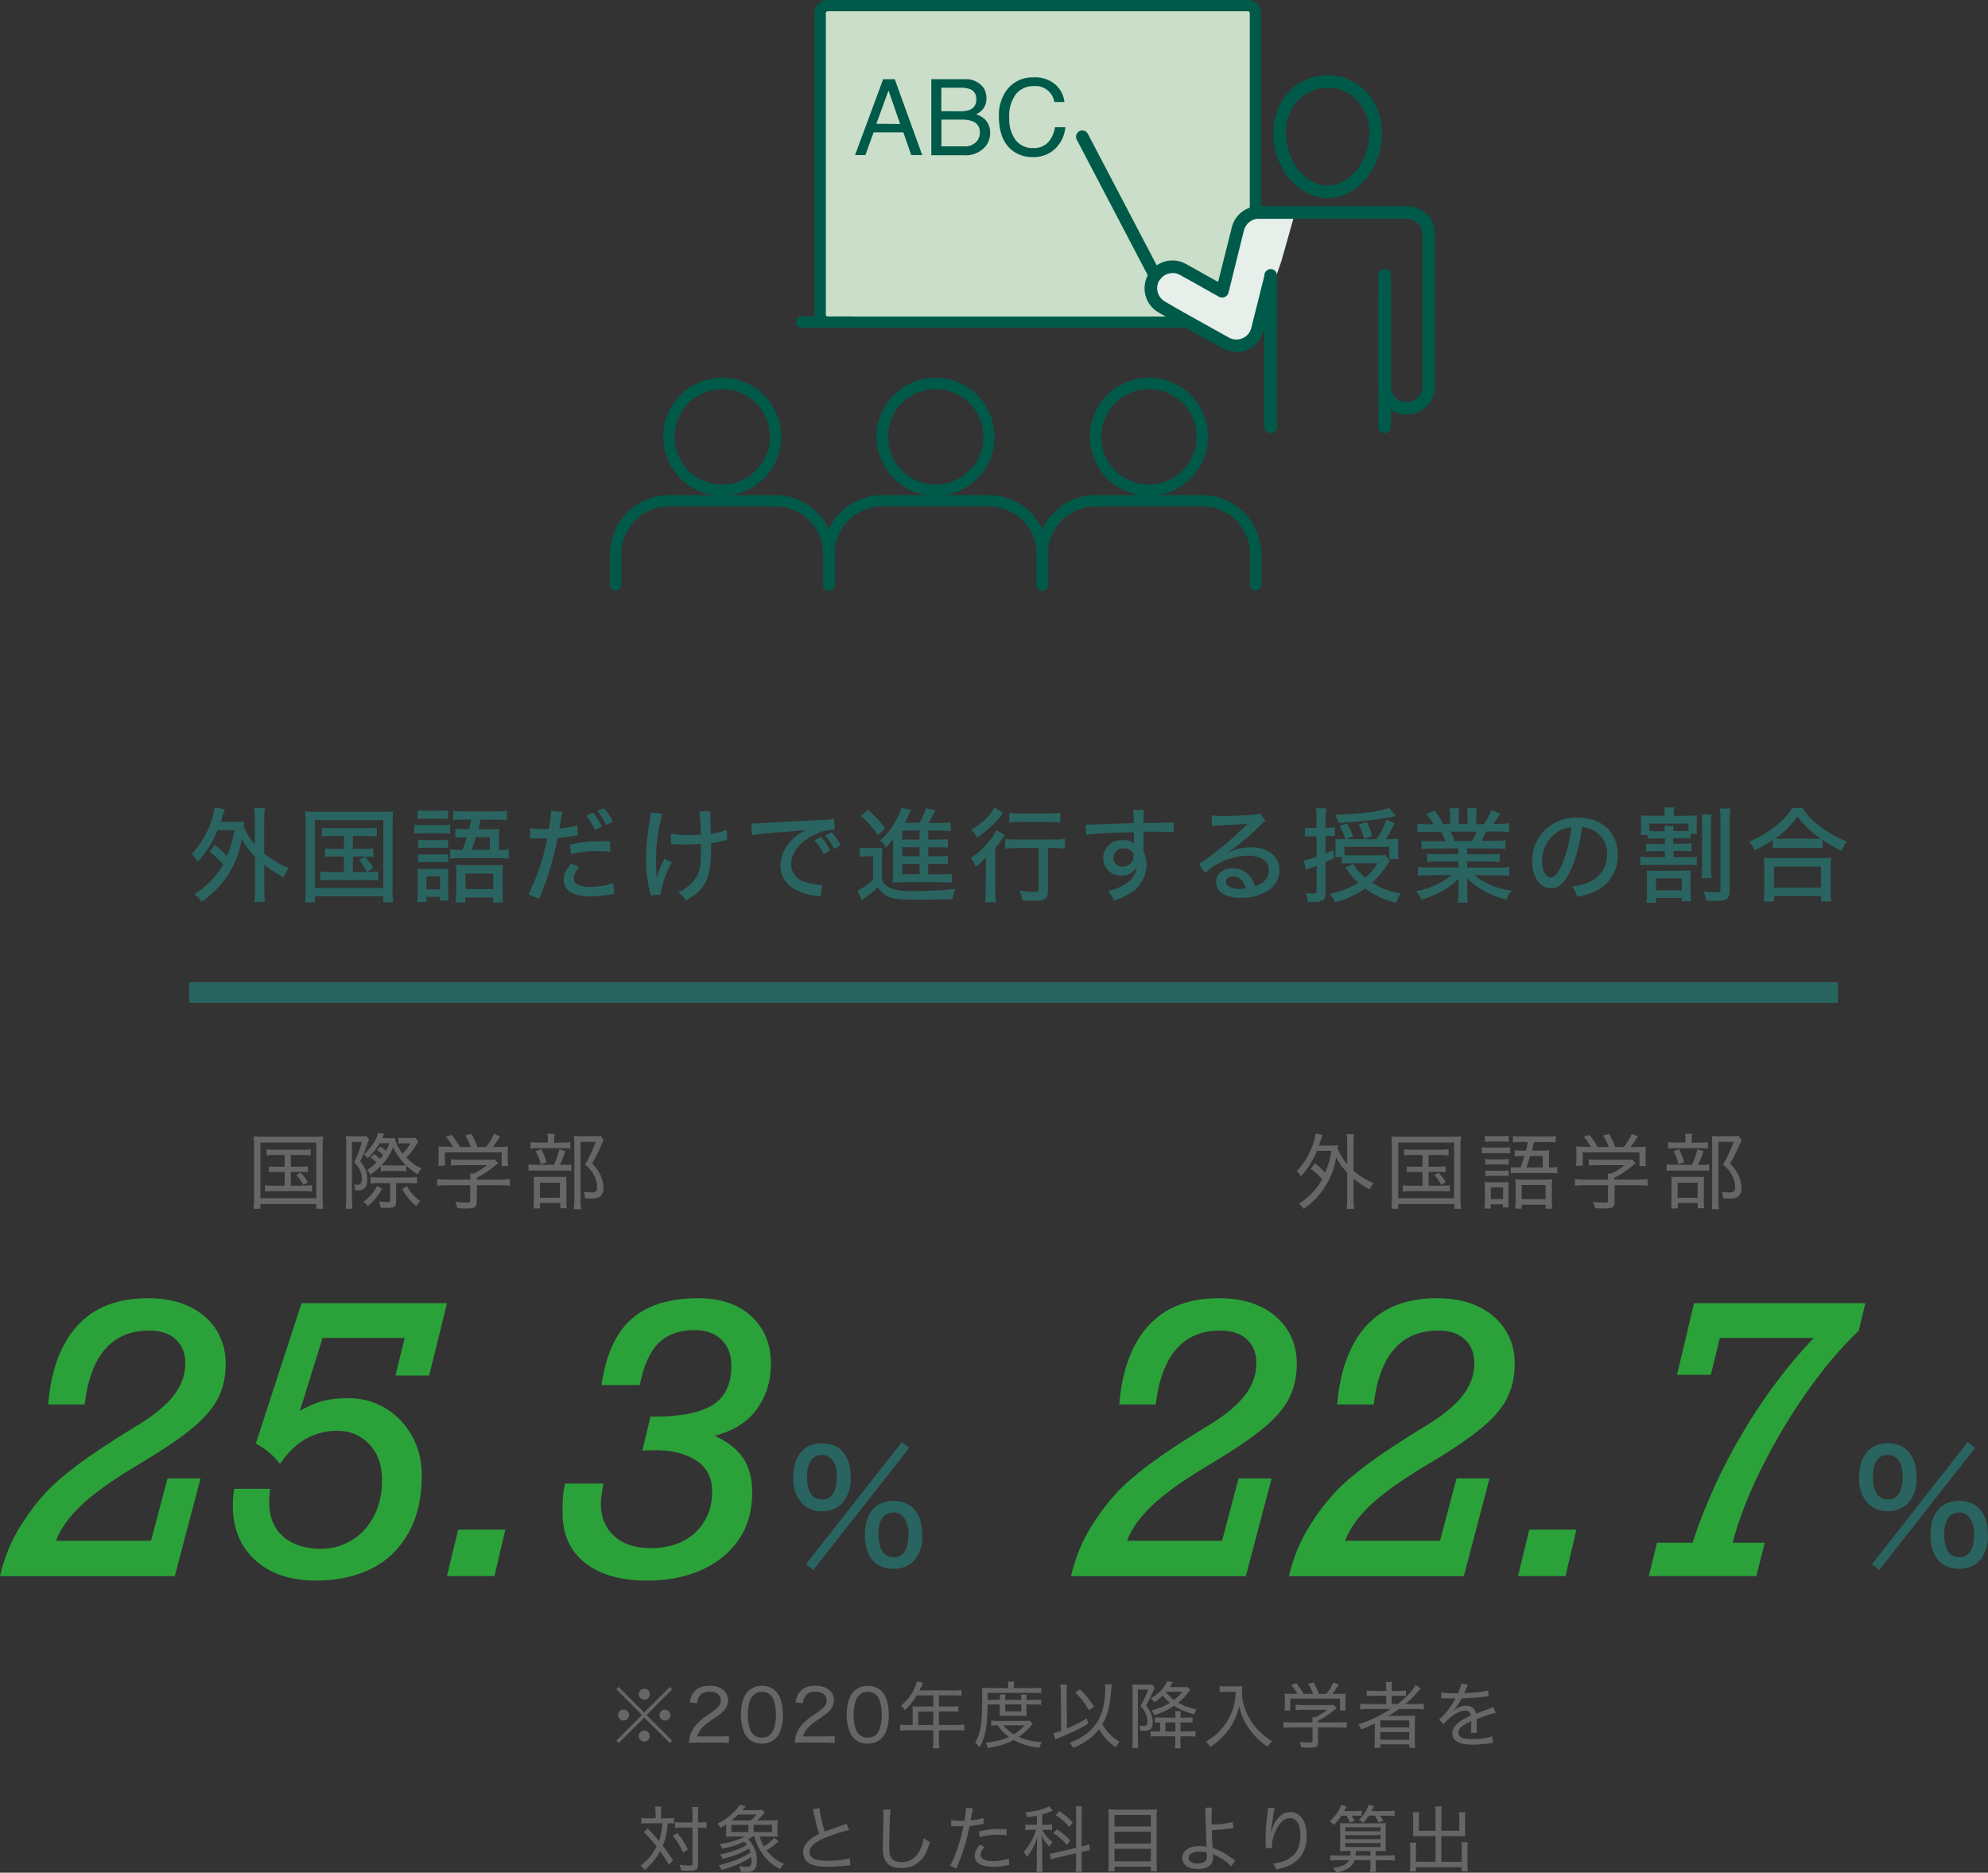 <?xml version="1.0" encoding="UTF-8"?><svg id="_レイヤー_2" xmlns="http://www.w3.org/2000/svg" width="385.47" height="363.05" viewBox="0 0 385.47 363.05"><rect x="0" y="0" width="385.47" height="363.05" fill="#333333" stroke="none"/><defs><style>.cls-1{fill:#e6efea;}.cls-1,.cls-2,.cls-3,.cls-4,.cls-5,.cls-6{stroke-width:0px;}.cls-2{fill:#005a49;}.cls-3{fill:#cadec9;}.cls-4{fill:#666;}.cls-5{fill:#2ba239;}.cls-6{fill:#2a6460;}</style></defs><g id="_レイヤー_1-2"><g id="_レイヤー_2-2"><g id="_レイヤー_1-2"><polygon class="cls-3" points="160.49 1.09 159.21 1.61 159.21 62.7 227.34 62.7 243.03 62.7 243.03 2.54 241.97 1.09 160.49 1.09"/><path class="cls-2" d="M241.97,63.53h-81.48c-1.4,0-2.53-1.13-2.54-2.53V2.54c0-1.4,1.14-2.54,2.54-2.54h0s81.48,0,81.48,0c1.4,0,2.54,1.14,2.54,2.54v58.46c-.01,1.4-1.14,2.52-2.54,2.53ZM160.49,2.18c-.2,0-.36.16-.36.36h0v58.46c0,.2.16.36.36.37h81.48c.2,0,.36-.17.36-.37V2.54c0-.2-.16-.36-.36-.36h-81.48Z"/><polyline class="cls-1" points="251.02 41.56 243.42 41.56 239.87 43.63 237.16 56.25 228.2 51.87 224.18 52.98 223.39 57.84 239.55 67.29 243.42 65.28 248.48 50.55"/><path class="cls-2" d="M257.43,38.4c-5.71,0-10.53-5.76-10.53-12.58,0-6.39,4.52-11.22,10.53-11.22s10.53,4.83,10.53,11.22c0,6.82-4.82,12.58-10.53,12.58ZM257.43,17.03c-4.62,0-8.11,3.78-8.11,8.79,0,5.41,3.79,10.15,8.11,10.15s8.1-4.74,8.1-10.15c0-5.01-3.48-8.82-8.1-8.82v.03Z"/><path class="cls-2" d="M268.47,84c-.67,0-1.21-.55-1.21-1.22v-29.28c-.06-.67.43-1.26,1.1-1.33s1.26.43,1.33,1.1c0,.07,0,.15,0,.22v29.28c0,.67-.55,1.22-1.22,1.22Z"/><path class="cls-2" d="M246.38,84c-.67,0-1.21-.55-1.21-1.22v-29.28c-.06-.67.43-1.26,1.1-1.33s1.26.43,1.33,1.1c0,.07,0,.15,0,.22v29.28c0,.67-.55,1.22-1.22,1.22Z"/><path class="cls-2" d="M272.78,80.36h-.09c-2.99,0-5.42-2.43-5.42-5.42v-18.25c.06-.67.65-1.17,1.33-1.1.59.05,1.05.52,1.1,1.1v18.25c0,1.66,1.34,3,3,3h.1c1.66,0,3-1.34,3-3v-19c0-.67.54-1.21,1.21-1.21.67,0,1.21.54,1.21,1.21h0v19c0,2.99-2.43,5.42-5.42,5.42,0,0-.01,0-.02,0Z"/><path class="cls-2" d="M276.99,63c-.67,0-1.21-.54-1.21-1.21h0v-16.37c0-1.66-1.34-3-3-3h-29.04c-1.22.15-2.23,1.04-2.54,2.23l-3,12.1c-.09.37-.35.67-.7.82-.34.16-.73.16-1.07,0l-7.6-4.26c-1.32-.73-2.97-.37-3.86.84-.39.55-1.16.68-1.71.28-.55-.39-.68-1.16-.29-1.72,1.61-2.21,4.62-2.86,7-1.53l6.22,3.48,2.65-10.56c.54-2.23,2.42-3.87,4.7-4.11h29.28c2.99,0,5.42,2.42,5.43,5.41v16.36c0,.67-.54,1.22-1.21,1.23-.02,0-.03,0-.05,0Z"/><path class="cls-2" d="M239.69,68.23c-.92,0-1.83-.24-2.64-.69l-9.75-5.45c-.58-.34-.77-1.08-.43-1.65.34-.58,1.08-.77,1.65-.44l9.76,5.45c.81.45,1.79.5,2.64.13.85-.36,1.48-1.1,1.7-2l2.58-10.29c.21-.64.9-.98,1.54-.77.57.19.92.77.82,1.36l-2.58,10.28c-.41,1.64-1.56,2.99-3.11,3.66-.69.28-1.43.42-2.18.41Z"/><path class="cls-2" d="M227.93,62.24c-.21,0-.41-.05-.59-.15l-2.65-1.48c-2.6-1.46-3.53-4.75-2.08-7.35,0,0,0,0,0-.01.11-.19.23-.37.36-.54.39-.54,1.14-.66,1.68-.27,0,0,0,0,.01.01.54.4.66,1.16.26,1.7-.07.1-.14.2-.2.3-.75,1.43-.25,3.19,1.15,4l2.64,1.55c.59.32.8,1.06.48,1.64-.21.39-.62.63-1.07.63v-.03Z"/><path class="cls-2" d="M223.95,54.64c-.45,0-.87-.25-1.07-.65l-14.1-26.92c-.31-.59-.08-1.33.51-1.64.59-.31,1.33-.08,1.64.51l14.1,26.92c.31.59.08,1.33-.51,1.64-.18.09-.37.14-.57.14Z"/><path class="cls-2" d="M165.28,63.53h-9.87c-.6,0-1.09-.49-1.09-1.09s.49-1.09,1.09-1.09h9.87c.6,0,1.09.49,1.09,1.09s-.49,1.09-1.09,1.09Z"/><path class="cls-2" d="M140.04,96.12c-6.32,0-11.44-5.11-11.45-11.43,0-6.32,5.11-11.44,11.43-11.45,6.32,0,11.44,5.11,11.45,11.43,0,0,0,0,0,0,0,6.31-5.12,11.43-11.43,11.44ZM140.04,75.43c-5.11,0-9.26,4.14-9.27,9.25,0,5.11,4.14,9.26,9.25,9.27,5.11,0,9.26-4.14,9.27-9.25,0,0,0-.01,0-.02,0-5.11-4.14-9.24-9.25-9.25Z"/><path class="cls-2" d="M160.69,114.5c-.6,0-1.08-.47-1.09-1.07,0,0,0,0,0-.01v-6c0-5.11-4.14-9.25-9.25-9.26h-20.66c-5.11.01-9.24,4.15-9.25,9.26v6c0,.6-.49,1.09-1.09,1.09s-1.09-.49-1.09-1.09v-6c.01-6.31,5.12-11.41,11.43-11.42h20.69c6.31,0,11.42,5.12,11.43,11.43v6c0,.6-.49,1.08-1.09,1.07-.01,0-.02,0-.03,0Z"/><path class="cls-2" d="M181.41,96.12c-6.32,0-11.44-5.11-11.45-11.43,0-6.32,5.11-11.44,11.43-11.45,6.32,0,11.44,5.11,11.45,11.43h0c0,6.32-5.12,11.44-11.43,11.45ZM181.41,75.43c-5.11.01-9.25,4.17-9.24,9.28.01,5.11,4.17,9.25,9.28,9.24,5.11-.01,9.25-4.16,9.24-9.27-.01-5.12-4.16-9.26-9.28-9.25Z"/><path class="cls-2" d="M202.1,114.5c-.6,0-1.08-.47-1.09-1.07,0,0,0,0,0-.01v-6c0-5.11-4.15-9.25-9.26-9.26h-20.68c-5.11,0-9.25,4.15-9.26,9.26v6c0,.6-.49,1.09-1.09,1.09s-1.09-.49-1.09-1.09v-6c.01-6.31,5.13-11.42,11.44-11.42h20.68c6.31,0,11.43,5.12,11.44,11.43v6c0,.6-.49,1.08-1.09,1.07h0Z"/><path class="cls-2" d="M222.78,96.12c-6.32,0-11.44-5.12-11.44-11.44s5.12-11.44,11.44-11.44,11.44,5.12,11.44,11.44c0,6.32-5.12,11.43-11.44,11.44ZM222.78,75.43c-5.11,0-9.26,4.15-9.26,9.26s4.15,9.26,9.26,9.26,9.26-4.15,9.26-9.26h0c0-5.12-4.15-9.26-9.26-9.26Z"/><path class="cls-2" d="M243.47,114.5c-.6,0-1.08-.47-1.09-1.07,0,0,0,0,0-.01v-6c0-5.11-4.14-9.25-9.25-9.26h-20.69c-5.11.01-9.24,4.15-9.25,9.26v6c0,.6-.49,1.09-1.09,1.09-.6,0-1.09-.49-1.09-1.09v-6c.01-6.31,5.12-11.41,11.43-11.42h20.69c6.31,0,11.42,5.12,11.43,11.43v6c0,.6-.49,1.08-1.09,1.07h0Z"/><path class="cls-2" d="M171.24,15.36h2.25l5.33,14.71h-2.13l-1.53-4.41h-5.77l-1.6,4.41h-2l5.45-14.71ZM174.54,24.04l-2.26-6.5-2.36,6.46,4.62.04Z"/><path class="cls-2" d="M180.57,15.36h6.36c1.41-.14,2.8.44,3.7,1.54.43.62.66,1.36.64,2.11.03.83-.25,1.65-.79,2.28-.34.36-.74.65-1.18.86.62.22,1.2.56,1.69,1,.69.71,1.05,1.67,1,2.65,0,.94-.31,1.85-.9,2.58-1.06,1.22-2.65,1.86-4.26,1.72h-6.25v-14.74ZM186.18,21.58c.68.03,1.37-.09,2-.35.75-.37,1.2-1.17,1.11-2,.07-.84-.4-1.63-1.18-1.95-.64-.21-1.32-.31-2-.28h-3.59v4.56l3.66.02ZM186.86,28.37c1,.1,1.98-.3,2.63-1.07.34-.47.52-1.04.5-1.62.07-.97-.53-1.87-1.45-2.18-.64-.23-1.32-.33-2-.31h-4v5.18h4.32Z"/><path class="cls-2" d="M204.69,16.43c.96.87,1.57,2.06,1.7,3.35h-1.95c-.31-1.92-2.06-3.28-4-3.09-1.32-.05-2.59.52-3.44,1.53-.98,1.36-1.45,3.02-1.31,4.69-.07,1.49.35,2.96,1.19,4.19.84,1.09,2.17,1.7,3.54,1.61,1.32.05,2.56-.6,3.27-1.71.45-.71.75-1.51.89-2.34h2c-.13,1.45-.73,2.82-1.71,3.9-1.2,1.28-2.91,1.98-4.67,1.89-1.56.04-3.08-.51-4.25-1.55-1.51-1.37-2.27-3.49-2.27-6.35-.08-1.92.52-3.81,1.7-5.33,1.24-1.48,3.1-2.31,5.03-2.22,1.56-.11,3.1.41,4.28,1.43Z"/><path class="cls-6" d="M41.61,163.79c.88.65,1.68,1.38,2.4,2.2.69-1.62,1.17-3.32,1.44-5.06h-3.26c-.9,2.28-2.22,4.38-3.88,6.18-.26-.6-.65-1.13-1.14-1.56,1.75-1.84,3.06-4.05,3.84-6.46.28-.83.48-1.69.6-2.56l2,.36c-.16.37-.29.75-.4,1.14-.12.44-.22.76-.4,1.3h3c.76,0,1.14,0,1.6-.06-.08.4-.08.5-.16,1,.53,1.26,1.26,2.42,2.16,3.44v-4.86c0-.74-.04-1.48-.14-2.22h2.1c-.1.74-.15,1.48-.14,2.22v6.62c1.43,1.17,3.03,2.11,4.75,2.8-.4.57-.73,1.18-1,1.82-1.31-.69-2.56-1.49-3.73-2.4v4.62c-.01.86.03,1.71.14,2.56h-2.1c.11-.85.15-1.7.14-2.56v-6.26c-1-.99-1.86-2.13-2.54-3.36-.44,2.49-1.36,4.87-2.72,7-1.37,2.02-3.09,3.78-5.08,5.18-.35-.6-.83-1.12-1.4-1.52,1.43-.88,2.72-1.98,3.82-3.26.67-.76,1.26-1.59,1.76-2.48-.76-.93-1.64-1.76-2.62-2.46l.96-1.36Z"/><path class="cls-6" d="M59.27,159.73c0-.81-.04-1.63-.12-2.44.78.08,1.56.12,2.34.1h12.39c.79.01,1.58-.02,2.36-.1-.09.81-.13,1.63-.12,2.44v12.56c-.03.88,0,1.76.12,2.64h-1.92v-1.16h-13.25v1.16h-1.92c.1-.88.14-1.76.12-2.64v-12.56ZM61.07,172.15h13.25v-13.15h-13.25v13.15ZM64.26,162.07c-.62-.02-1.23.02-1.84.1v-1.72c.61.08,1.22.12,1.84.1h6.9c.63.02,1.27-.02,1.9-.1v1.72c-.62-.08-1.25-.12-1.88-.1h-2.76v2.5h2.2c.59.02,1.18-.01,1.76-.1v1.68c-.58-.08-1.17-.12-1.76-.1h-2.2v3h3c.64.02,1.27-.02,1.9-.12v1.78c-.63-.08-1.27-.11-1.9-.1h-7.4c-.64-.01-1.28.02-1.92.1v-1.78c.63.1,1.28.14,1.92.12h2.67v-3h-1.9c-.59-.02-1.18.02-1.76.1v-1.68c.58.09,1.17.12,1.76.1h1.9v-2.5h-2.43ZM70.78,166.07c.62.67,1.16,1.41,1.6,2.2l-1.26.74c-.41-.83-.92-1.6-1.52-2.3l1.18-.64Z"/><path class="cls-6" d="M80.32,159.85c.53.08,1.06.12,1.6.1h3.64c.57.01,1.15-.01,1.72-.08v1.74c-.53-.07-1.07-.09-1.6-.08h-3.76c-.53,0-1.07.02-1.6.08v-1.76ZM81,170c.01-.54-.02-1.08-.1-1.62.52.06,1.04.09,1.56.08h3.1c.47.02.94,0,1.4-.06-.05.49-.07.99-.06,1.48v3.12c0,.53.02,1.06.08,1.58h-1.68v-.72h-2.61v1h-1.81c.08-.64.12-1.29.12-1.94v-2.92ZM81,157.1c.54.08,1.08.12,1.62.1h2.64c.54.02,1.08-.02,1.62-.1v1.7l-.88-.08h-3.4c-.54,0-1.08.02-1.62.08l.02-1.7ZM81.08,162.8c.45.05.91.07,1.36.06h3.1c.45,0,.89-.01,1.34-.06v1.6c-.44-.05-.89-.07-1.34-.06h-3.1c-.45,0-.91.01-1.36.06v-1.6ZM81.08,165.6c.45.05.91.07,1.36.06h3.1c.45,0,.89-.01,1.34-.06v1.58c-.45-.05-.91-.07-1.36-.06h-3.1c-.45,0-.91.02-1.36.06l.02-1.58ZM82.68,172.42h2.64v-2.52h-2.63v2.52ZM89.68,164.76c.4-1.06.5-1.34.84-2.46h-.6c-.54,0-1.08.02-1.62.08v-1.72c.55.06,1.11.09,1.66.08h1c.2-.74.22-.88.44-1.86h-1.52c-.67-.01-1.34.02-2,.1v-1.78c.66.06,1.26.1,2.12.1h6.18c.71,0,1.42-.03,2.12-.1v1.8c-.66-.08-1.33-.11-2-.1h-3.1q-.3,1.28-.44,1.86h2.42c.55.01,1.1-.01,1.64-.08-.07.54-.09,1.08-.08,1.62v2.48c.64.03,1.29-.01,1.92-.12v1.8c-.66-.08-1.33-.11-2-.1h-7.38c-.67-.02-1.34.02-2,.1v-1.78c.66.09,1.33.12,2,.1l.4-.02ZM88.5,169.2c0-.51-.02-1.03-.08-1.54.58.07,1.16.09,1.74.08h5.72c.55.02,1.1-.01,1.64-.08-.06.56-.09,1.13-.08,1.7v3.58c0,.67.03,1.34.1,2h-1.9v-.94h-5.4v.94h-1.88c.07-.66.1-1.33.1-2l.04-3.74ZM90.28,172.36h5.36v-3h-5.4l.04,3ZM94.98,164.76v-2.46h-2.72c-.3,1-.44,1.48-.8,2.46h3.52Z"/><path class="cls-6" d="M102.78,160.53c.81.15,1.64.21,2.46.18h1.18c.22-1.06.36-2.14.42-3.22,0-.09,0-.19,0-.28l2.22.2c-.18.62-.31,1.26-.38,1.9-.1.6-.12.8-.22,1.32,1.18-.09,2.35-.31,3.48-.64l.1,1.92-.6.1c-1.1.22-2.21.36-3.32.44-.24,1.36-.78,3.56-1.3,5.38-.63,2.18-1.39,4.32-2.26,6.42l-2.1-.84c1.71-3.44,2.94-7.1,3.66-10.88h-3.34v-2ZM112.32,168.11c-.32.35-.6.74-.82,1.16-.16.33-.25.69-.26,1.06,0,1,1.12,1.62,3.2,1.62,1.52,0,3.03-.25,4.48-.72l.16,2.08c-.32.06-.43.06-.93.14-1.2.22-2.43.34-3.65.34-1.32.06-2.63-.21-3.81-.79-.87-.49-1.41-1.42-1.4-2.42,0-1,.36-1.76,1.44-3.2l1.59.73ZM118.32,165.11c-.82-.09-1.64-.13-2.46-.12-1.74-.01-3.47.19-5.16.6l-.16-1.86c1.86-.44,3.77-.65,5.68-.64h2.07l.03,2.02ZM114.96,157.53c.72.82,1.31,1.75,1.76,2.74l-1.36.62c-.44-.98-1-1.9-1.67-2.74l1.27-.62ZM117.08,156.67c.71.78,1.3,1.67,1.76,2.62l-1.32.62c-.45-.97-1.02-1.88-1.7-2.7l1.26-.54Z"/><path class="cls-6" d="M128.43,157.77c-.8,2.86-1.21,5.83-1.22,8.8,0,.26,0,1.46.13,3.56.37-1.26.86-2.49,1.45-3.66l1.48.72c-1.12,1.94-1.86,4.07-2.2,6.28l-1.92.1c0-.26-.07-.34-.15-.72-.5-2.06-.75-4.18-.74-6.3.03-2.55.28-5.09.76-7.6.1-.47.15-.96.16-1.44l2.25.26ZM130.09,161.63c1.15.21,2.33.3,3.5.26.82,0,1.3,0,2.28-.1.01-1.5-.07-3.01-.26-4.5h2.14c-.02.22-.02.44,0,.66v1.38c0,.24,0,1,.08,2.32,1.06-.12,2.1-.39,3.08-.8l.1,2c-.32.06-.4.06-1.08.22-.68.18-1.36.3-2.06.36v.92c.04,1.53-.07,3.07-.34,4.58-.6,2.62-1.74,4.06-4.46,5.62-.43-.62-.97-1.14-1.6-1.56,1.56-.61,2.87-1.74,3.7-3.2.56-1.14.74-2.3.74-5.12v-1.06c-.66.06-1.92.1-2.88.1-.62,0-1.18,0-2.3-.06-.12,0-.24,0-.36,0h-.3l.02-2.02Z"/><path class="cls-6" d="M145.69,159.65h.7c.41,0,.82-.01,1.22-.06,2.34-.16,7.1-.42,11.8-.64.78,0,1.55-.07,2.32-.2l.14,2.12c-.11,0-.23,0-.34,0-1.3.06-2.58.4-3.74,1-2.72,1.36-4.4,3.52-4.4,5.68.02,1.63,1.14,3.04,2.72,3.44.95.31,1.94.5,2.94.56.12,0,.24,0,.36,0l-.3,2.26-.66-.1c-1.59-.14-3.14-.62-4.52-1.42-1.63-.93-2.62-2.67-2.6-4.54.08-2.05,1.03-3.98,2.62-5.28.69-.68,1.5-1.23,2.4-1.6-1.4.2-2.2.28-4.32.42-2.08.1-4.16.3-6.22.62l-.12-2.26ZM159.69,165.59c-.47-.97-1.06-1.88-1.76-2.7l1.28-.64c.72.79,1.31,1.69,1.76,2.66l-1.28.68ZM161.75,164.59c-.46-.94-1.04-1.82-1.72-2.62l1.24-.62c.69.76,1.28,1.62,1.74,2.54l-1.26.7Z"/><path class="cls-6" d="M166.69,164.31c.52.08,1.05.11,1.58.1h1.3c.51,0,1.02-.02,1.52-.1-.07.72-.09,1.44-.08,2.16v4.06c.29.73.86,1.31,1.58,1.62,1.43.5,2.95.7,4.46.58,2.73.06,5.47-.08,8.18-.42-.26.64-.44,1.31-.54,2-1.88.08-4.28.12-6.54.12-3.64,0-4.9-.14-6.06-.68-.78-.4-1.44-1-1.9-1.75-.73.73-1.53,1.4-2.38,2-.16.12-.42.34-.66.56l-.86-1.88c1.1-.57,2.11-1.3,3-2.16v-4.52h-1.18c-.47-.01-.94.02-1.4.1l-.02-1.79ZM168.29,156.99c1.24,1.08,2.37,2.27,3.36,3.58l-1.4,1.32c-.93-1.37-2.03-2.62-3.28-3.7l1.32-1.2ZM179.95,169.49h2.62c.67.02,1.34-.01,2-.1v1.74c-.66-.08-1.33-.11-2-.1h-7.76c-.57,0-1.15.02-1.72.08.06-.66.09-1.33.08-2v-6.51c-.4.63-.87,1.2-1.4,1.72-.29-.53-.68-1-1.14-1.4,1.71-1.48,3.04-3.35,3.86-5.46.11-.27.2-.55.26-.84l1.9.38q-.12.24-.4.88c-.28.64-.4.82-.86,1.64h2.84c.56-.87,1-1.81,1.32-2.8l1.84.36c-.19.32-.37.66-.52,1-.25.5-.53.99-.84,1.46h2.32c.67,0,1.34-.02,2-.1v1.72c-.55-.09-1.1-.14-1.66-.16h-2.7v1.76h1.8c.67.02,1.34-.01,2-.08v1.64c-.66-.07-1.33-.09-2-.08h-1.8v1.76h1.8c.67.02,1.34-.01,2-.08v1.64c-.66-.07-1.33-.09-2-.08h-1.8l-.04,2.01ZM178.31,161h-3.36v1.76h3.36v-1.76ZM178.31,164.24h-3.36v1.76h3.36v-1.76ZM174.95,167.48v2h3.36v-2h-3.36Z"/><path class="cls-6" d="M191.17,168.51v-2.34c-.58.72-1.25,1.36-2,1.9-.2-.63-.51-1.21-.92-1.72,1.5-1,2.81-2.24,3.9-3.68.43-.54.79-1.13,1.06-1.76l1.63,1c-.2.24-.34.44-.65.88-.37.57-.78,1.12-1.22,1.64v8c0,.83.04,1.66.13,2.48h-2.11c.1-.83.15-1.66.14-2.5l.04-3.9ZM194.48,157.63c-.12.13-.24.27-.34.42-1.32,1.68-2.9,3.13-4.69,4.3-.28-.57-.66-1.07-1.12-1.5,1.19-.66,2.27-1.5,3.2-2.5.54-.53.98-1.14,1.3-1.82l1.65,1.1ZM197.28,164.41c-.79-.01-1.58.03-2.37.12v-1.9c.79.09,1.58.13,2.37.12h6.88c.78.02,1.56-.02,2.34-.12v1.9c-.76-.09-1.53-.13-2.3-.12h-1v8.28c0,1.52-.58,1.94-2.66,1.94-.72,0-1.42,0-2.34-.08-.06-.65-.22-1.28-.48-1.88.91.14,1.84.22,2.76.24.76,0,.9-.08.9-.5v-8h-4.1ZM195.69,157.59c.74.09,1.48.13,2.22.12h5.48c.74.01,1.47-.03,2.2-.12v1.88c-.72-.08-1.44-.12-2.16-.12h-5.52c-.74,0-1.48.03-2.22.12v-1.88Z"/><path class="cls-6" d="M210.52,159.85c.3.02.6.02.9,0,.56,0,1.36,0,3.58-.12l4.82-.14c.03-.86-.01-1.71-.12-2.56h2.12c-.1.84-.13,1.68-.1,2.52,3.64,0,5.16-.06,5.86-.14v1.94c-1.12-.09-2.24-.12-3.36-.1h-2.48v3.75c.39.82.58,1.73.56,2.64,0,2.13-1.07,4.13-2.84,5.32-1.06.7-2.22,1.24-3.44,1.62-.29-.69-.7-1.32-1.22-1.86,1.2-.21,2.35-.65,3.38-1.3,1.25-.7,2.08-1.96,2.24-3.38-.58,1.11-1.75,1.77-3,1.68-1.84.1-3.42-1.31-3.52-3.16,0-.07,0-.14,0-.2.02-1.96,1.63-3.53,3.59-3.51.08,0,.17,0,.25.01.77-.05,1.52.2,2.12.68,0-.09,0-.17,0-.26v-1.94c-3.18,0-8,.3-9.26.5l-.08-1.99ZM215.88,166.21c-.05.94.68,1.75,1.62,1.79.06,0,.12,0,.19,0,1.1.06,2.04-.79,2.1-1.9,0-.03,0-.07,0-.1.04-.38-.11-.75-.4-1-.4-.37-.93-.57-1.48-.54-1.03-.09-1.94.68-2.03,1.72,0,.01,0,.02,0,.03Z"/><path class="cls-6" d="M234.92,158.07c.7.1,1.41.14,2.12.12,1.82,0,4.18-.1,6.14-.26.39.02.77-.06,1.12-.24l1.08,1.5c-.37.22-.71.5-1,.82-1.94,1.95-4.06,3.71-6.34,5.26v.06c1.39-.71,2.94-1.07,4.5-1.06,3.36,0,5.54,1.72,5.54,4.38,0,1.83-1.04,3.5-2.68,4.3-1.45.76-3.07,1.14-4.7,1.1-1.29.08-2.57-.21-3.7-.84-.75-.51-1.2-1.35-1.2-2.26,0-1.52,1.38-2.64,3.22-2.64,1.33-.02,2.6.6,3.4,1.66.42.55.73,1.18.92,1.84.54-.15,1.04-.4,1.5-.72.77-.55,1.22-1.44,1.22-2.38,0-1.76-1.56-2.82-4.1-2.82-3.09.07-6.05,1.27-8.32,3.38l-1.16-1.78c3.28-2.17,6.33-4.68,9.1-7.48l.34-.34h0c-.72.1-2.86.24-5.9.36-.34.01-.67.04-1,.1l-.1-2.06ZM239.04,169.91c-.82,0-1.34.4-1.34,1,0,.88,1,1.42,2.7,1.42.38,0,.76-.02,1.14-.08-.4-1.54-1.24-2.34-2.5-2.34h0Z"/><path class="cls-6" d="M255.28,158.71c.01-.67-.04-1.34-.14-2h2c-.1.66-.14,1.33-.12,2v1.76h.7c.36,0,.73-.02,1.09-.08v1.74c-.45,0-.73-.06-1.15-.06h-.64v3.36c.55-.22.78-.32,1.52-.64l.06,1.66c-.72.32-.88.38-1.58.68v6c0,.76-.14,1.14-.5,1.38-.5.25-1.05.36-1.6.34h-1.32c-.04-.59-.19-1.17-.42-1.72.47.07.94.11,1.42.12.56,0,.68-.08.68-.56v-4.84l-.9.34c-.5.18-.74.28-1.16.46l-.42-1.84c.84-.17,1.67-.4,2.48-.68v-4h-.82c-.47,0-.95.02-1.42.08v-1.78c.48.08.96.11,1.44.1h.8v-1.82ZM260.71,165.81h6.64c.41.02.82-.01,1.22-.08l.94,1.14q-.12.16-.32.46c-.86,1.4-1.91,2.68-3.12,3.8,1.68,1.1,3.57,1.81,5.56,2.08-.4.56-.71,1.17-.92,1.82-2.17-.52-4.21-1.46-6-2.78-1.79,1.25-3.79,2.16-5.91,2.68-.22-.62-.56-1.18-1-1.66,1.97-.35,3.86-1.08,5.55-2.14-.41-.38-.81-.78-1.18-1.2-.33-.37-.63-.76-.9-1.18-.23-.3-.24-.3-.43-.54l1.57-.76c.58,1.03,1.35,1.94,2.28,2.68.99-.75,1.81-1.7,2.42-2.78h-5.42c-.5,0-1,.02-1.49.08v-1.26h-1.3c.04-.41.06-.81.06-1.22v-1.16c0-.39-.02-.77-.06-1.16.53.05,1.07.07,1.61.06h6.42c.82-1.16,1.44-2.44,1.84-3.8l1.66.66c-.51,1.09-1.1,2.14-1.76,3.14h.54c.65.01,1.3-.01,1.94-.08-.06.45-.08.91-.06,1.36v1.34c0,.41.02.82.08,1.22h-1.8v-2.36h-8.68l.02,1.64ZM270.63,158.19l-.84.18c-3.4.64-6.84,1.02-10.29,1.14-.12-.56-.34-1.09-.64-1.58,2.17,0,4.34-.15,6.49-.44,1.36-.13,2.71-.42,4-.86l1.28,1.56ZM260.89,162.71c-.29-.91-.68-1.78-1.16-2.6l1.46-.46c.48.78.87,1.61,1.16,2.48l-1.46.58ZM264.47,162.61c-.2-.97-.54-1.91-1-2.78l1.56-.44c.46.86.8,1.77,1,2.72l-1.56.5Z"/><path class="cls-6" d="M277.69,164.51c-.69-.02-1.38.02-2.06.1v-1.61c.68.09,1.37.12,2.06.1h2.6c-.24-.63-.52-1.24-.86-1.82h-2.3c-1,0-1.68,0-2.3.1v-1.7c.74.09,1.48.13,2.22.12h.94c-.41-.72-.9-1.39-1.46-2l1.64-.66c.65.8,1.2,1.68,1.64,2.62h1.36v-1.46c0-.54-.03-1.07-.12-1.6h1.86c-.05.51-.07,1.03-.06,1.54v1.52h1.7v-1.52c0-.51-.03-1.03-.08-1.54h1.86c-.08.53-.11,1.06-.1,1.6v1.46h1.46c.62-.83,1.12-1.74,1.48-2.7l1.74.66c-.5.82-1,1.54-1.34,2h.8c.76.01,1.51-.03,2.26-.12v1.7c-.64-.06-1.36-.1-2.34-.1h-2.14c-.32.72-.54,1.16-.88,1.82h2.52c.71.02,1.42-.02,2.12-.1v1.66c-.7-.08-1.41-.12-2.12-.1h-5.3v1.14h4.2c.7.02,1.4-.02,2.1-.1v1.6c-.7-.08-1.4-.12-2.1-.1h-4.2v1.18h5.78c.8.02,1.59-.02,2.38-.12v1.72c-.78-.08-1.57-.12-2.36-.12h-4.46c2.12,1.63,4.63,2.67,7.28,3-.43.51-.76,1.08-1,1.7-2.89-.63-5.55-2.05-7.68-4.1.06.76.06,1.08.06,1.52v1.2c0,.67.03,1.34.12,2h-1.92c.09-.68.13-1.37.12-2.06v-2.6c-.89.94-1.92,1.73-3.06,2.34-1.3.73-2.68,1.31-4.12,1.72-.26-.6-.62-1.14-1.06-1.62,1.38-.26,2.73-.69,4-1.3,1.04-.46,2-1.08,2.86-1.82h-4.16c-.78,0-1.56.03-2.34.12v-1.72c.78.1,1.56.14,2.34.12h5.5v-1.18h-4c-.69-.02-1.38.02-2.06.1v-1.6c.68.08,1.37.12,2.06.1h4v-1.14l-5.08.05ZM285.49,163.05c.32-.58.58-1.19.8-1.82h-5c.29.59.53,1.2.74,1.82h3.46Z"/><path class="cls-6" d="M304.69,168.41c-1.16,2.64-2.38,3.8-3.94,3.8-2.12,0-3.68-2.22-3.68-5.26-.02-2.1.75-4.14,2.16-5.7,1.74-1.84,4.19-2.84,6.72-2.74,4.66,0,7.72,2.86,7.72,7.18.12,3.2-1.8,6.14-4.78,7.31-.99.4-2.03.69-3.08.86-.19-.73-.53-1.41-1-2,1.14-.13,2.25-.41,3.32-.82,2.15-.94,3.53-3.09,3.48-5.44.07-1.96-1-3.78-2.74-4.68-.66-.35-1.39-.55-2.14-.56-.3,2.77-.98,5.48-2.04,8.05ZM301.95,161.33c-1.87,1.28-2.98,3.4-2.96,5.67,0,1.74.76,3.12,1.72,3.12.72,0,1.46-.88,2.24-2.7.88-2.25,1.46-4.6,1.72-7-.98.06-1.92.37-2.74.91h.02Z"/><path class="cls-6" d="M321.27,162.53c-.59-.01-1.18.02-1.76.1v-.76h-1.38c.06-.46.09-.93.08-1.4v-1c0-.47-.02-.94-.08-1.4.66.07,1.33.09,2,.08h2.64v-.14c.02-.5-.02-.99-.1-1.48h2c-.08.48-.12.97-.1,1.46v.16h2.25c.74.01,1.48-.02,2.21-.08,0,.42-.05.8-.05,1.36v.88c0,.58,0,1,.05,1.36h-1.24v.92c-.58-.08-1.16-.12-1.74-.1h-1.6v1.08h1.91c.54,0,1.08-.02,1.62-.08v1.56c-.54-.06-1.08-.09-1.62-.08h-1.87v1.22h2.78c.59.02,1.17-.02,1.75-.1v1.66c-.58-.06-1.17-.09-1.75-.08h-7.44c-.59,0-1.19.02-1.78.08v-1.66c.59.08,1.18.12,1.78.1h3v-1.19h-2c-.55-.01-1.1.01-1.64.08v-1.56c.54.06,1.09.09,1.64.08h2v-1.08h-1.56ZM326.27,168.79c.68,0,1.1,0,1.6-.06-.06.59-.08,1.19-.08,1.78v2.38c-.02.61.02,1.22.11,1.82h-1.81v-.64h-5v.93h-1.86c.09-.6.13-1.2.12-1.8v-2.56c0-.62-.02-1.24-.08-1.86.5,0,1,.06,1.72.06l5.28-.05ZM322.81,161.13c0-.34-.03-.67-.1-1h1.84c-.07.33-.1.66-.1,1h2.95v-1.46h-7.59v1.44c.48,0,.78.06,1.42.06l1.58-.04ZM321.09,172.59h5v-2.32h-5v2.32ZM331.86,157.93c-.09.7-.12,1.41-.1,2.12v8c-.03.73,0,1.46.1,2.18h-1.92c.09-.72.12-1.45.1-2.18v-8c.02-.72-.01-1.44-.1-2.16l1.92.04ZM335.52,156.75c-.12.8-.16,1.61-.14,2.42v13.38c0,1.7-.54,2.1-2.72,2.1-.48,0-1.12,0-1.89-.08-.06-.61-.22-1.2-.47-1.76.76.12,1.53.18,2.3.2.88,0,1-.1,1-.62v-13.18c.02-.82-.02-1.64-.12-2.46h2.04Z"/><path class="cls-6" d="M343.76,162.85c-1.14.77-2.34,1.44-3.6,2-.21-.62-.55-1.2-1-1.68,1.89-.77,3.66-1.82,5.24-3.12,1.22-.95,2.27-2.1,3.1-3.4h2c.89,1.35,2.01,2.53,3.32,3.48,1.59,1.26,3.36,2.28,5.26,3-.42.55-.76,1.17-1,1.82-1.3-.59-2.54-1.3-3.7-2.12v1.6c-.58-.06-1.17-.09-1.76-.08h-6.26c-.55,0-1.1.02-1.64.08l.04-1.58ZM341.98,174.77c.09-.66.13-1.33.12-2v-4.58c0-.64-.03-1.28-.1-1.92.55.07,1.11.09,1.66.08h9.72c.56.01,1.12-.02,1.68-.08-.08.64-.11,1.28-.1,1.92v4.58c-.02.67.02,1.34.12,2h-2v-1.06h-9.1v1.06h-2ZM343.98,172.09h9.1v-4.09h-9.1v4.09ZM351.66,162.61h1.38c-1.74-1.17-3.27-2.63-4.52-4.32-1.17,1.7-2.65,3.17-4.36,4.32h7.5Z"/><path class="cls-4" d="M49.26,222.3c0-.74,0-1.3-.09-2,.63.07,1.26.1,1.89.08h9.7c.63.01,1.27-.01,1.9-.08-.07.66-.1,1.33-.1,2v9.92c-.01.71.02,1.42.1,2.13h-1.31v-.94h-10.86v.94h-1.32c.08-.71.11-1.42.09-2.13v-9.92ZM50.49,232.3h10.84v-10.79h-10.84v10.79ZM53.14,223.91c-.48,0-.97.02-1.45.09v-1.2c.49.08.99.12,1.49.1h5.51c.52.02,1.03-.02,1.54-.1v1.2c-.51-.06-1.03-.09-1.54-.08h-2.3v2.26h1.87c.47.01.95-.01,1.42-.08v1.17c-.47-.07-.95-.1-1.42-.08h-1.87v2.67h2.54c.53,0,1.05-.02,1.57-.1v1.24c-.45,0-.94-.08-1.57-.08h-6c-.52,0-1.04.02-1.55.08v-1.23c.51.08,1.03.11,1.55.1h2.27v-2.67h-1.62c-.47-.02-.95.01-1.42.08v-1.17c.47.07.95.09,1.42.08h1.62v-2.26l-2.06-.02ZM58.31,227.34c.54.56,1,1.18,1.38,1.86l-.87.52c-.36-.69-.8-1.33-1.32-1.9l.81-.48Z"/><path class="cls-4" d="M67.13,221.62c0-.47-.01-.94-.07-1.4.36.04.73.06,1.09.06h1.84c.33.01.67,0,1-.06l.6.7c-.1.16-.18.33-.24.51-.43,1.28-.94,2.53-1.51,3.75.9.91,1.4,2.14,1.39,3.42,0,1.51-.59,2.18-1.93,2.18-.16,0-.32,0-.48,0v-.28c0-.3-.05-.6-.18-.88.25.05.5.08.75.08.52,0,.77-.37.77-1.16,0-.76-.22-1.51-.61-2.16-.25-.39-.55-.75-.88-1.07.65-1.25,1.15-2.57,1.49-3.94h-1.9v11.18c0,.6.01,1.2.07,1.79h-1.3c.07-.6.11-1.21.1-1.81v-10.91ZM74.07,230.43c-.67,1.32-1.6,2.48-2.75,3.41-.24-.34-.53-.64-.86-.88,1.13-.73,2.03-1.77,2.59-3l1.02.47ZM73.83,226.06c-.61.62-1.28,1.18-2,1.68-.16-.34-.39-.65-.66-.91.65-.42,1.26-.91,1.81-1.46-.34-.37-.72-.71-1.13-1l.7-.67c.4.3.78.63,1.12,1,.23-.25.44-.52.64-.8-.38-.35-.79-.66-1.22-.93l.66-.73c.38.26.73.54,1.07.85.29-.46.52-.95.69-1.46h-1.89c-.62,1.09-1.42,2.08-2.35,2.93-.2-.3-.44-.56-.72-.77.67-.59,1.26-1.26,1.76-2,.48-.66.82-1.4,1-2.19l1.2.22c-.11.21-.13.22-.24.46-.05.13-.1.25-.17.37h1.09c.45.03.91.03,1.36,0,.26,1.1.77,2.13,1.5,3,.6-.59,1.13-1.27,1.55-2h-1.64c-.23,0-.47.02-.7.05v-1.14c.33.05.67.07,1,.07h1.09c.39.02.78,0,1.17-.07l.59.8-.53.79c-.51.82-1.1,1.57-1.78,2.25.82.88,1.8,1.6,2.89,2.12-.29.34-.52.72-.68,1.14-.8-.48-1.54-1.03-2.23-1.66v1.12c-.36-.08-.72-.12-1.09-.12h-2.83c-.33,0-.67.02-1,.07l-.03-1.01ZM73.32,229.36c-.49,0-.98.02-1.46.08v-1.24c.49.06.99.09,1.49.08h6c.5,0,1-.02,1.5-.08v1.24c-.5-.05-1-.08-1.5-.08h-2.54v3.57c0,1-.32,1.23-1.47,1.23-.42,0-1.08,0-1.57-.07-.02-.41-.11-.82-.27-1.2.56.1,1.12.15,1.69.16.39,0,.47-.08.47-.4v-3.29h-2.34ZM77.74,225.96c.33.01.67,0,1-.05-1.06-1-1.91-2.2-2.52-3.52-.5,1.33-1.28,2.53-2.27,3.54h.94l2.85.03ZM78.97,229.96c.57,1.17,1.45,2.16,2.53,2.88-.29.3-.55.63-.75,1-1.15-.91-2.09-2.05-2.77-3.34l.99-.54Z"/><path class="cls-4" d="M92.43,233c0,1.08-.32,1.28-2,1.28-.41,0-1.21,0-1.77-.08-.07-.42-.21-.83-.39-1.21.69.1,1.38.15,2.08.16.72,0,.82-.05.82-.37v-3h-4.65c-.58,0-1.16.02-1.74.1v-1.3c.58.07,1.16.11,1.74.1h4.68v-.23c0-.32,0-.6-.05-.92h.67c.93-.44,1.81-1,2.61-1.64h-5.46c-.51,0-1.02.02-1.53.08v-1.21c.43,0,1,.08,1.57.08h5.68c.4.01.8-.01,1.2-.07l.69.74q-.22.17-.56.46c-1.09.91-2.27,1.7-3.54,2.34v.37h4.6c.59,0,1.18-.02,1.77-.1v1.3c-.59-.08-1.18-.11-1.77-.1h-4.6l-.05,3.22ZM87.85,222.38c-.38-.73-.86-1.4-1.41-2l1.14-.35c.61.73,1.14,1.51,1.59,2.34h2.14c-.27-.79-.64-1.54-1.1-2.23l1.18-.32c.47.81.87,1.67,1.19,2.55h1.63c.65-.75,1.17-1.6,1.55-2.52l1.22.43c-.42.73-.91,1.43-1.44,2.09h1.09c.63,0,1.25-.01,1.88-.07-.04.44-.06.87-.06,1.31v1.28c0,.39.03.78.08,1.16h-1.26v-2.64h-11v2.59h-1.3c.05-.38.08-.77.08-1.16v-1.28c0-.44-.01-.88-.06-1.31.66.05.94.07,1.86.07l1,.06Z"/><path class="cls-4" d="M109.33,225.83c.49.02.98,0,1.46-.08v1.25c-.47-.07-.94-.09-1.41-.08h-5.36c-.52-.01-1.04.01-1.55.08v-1.27c.51.07,1.03.1,1.55.08h3.38c.47-.95.82-1.96,1.05-3l1.17.35c-.26.93-.63,1.82-1.09,2.67h.8ZM109.11,221.5c.49.01.98-.01,1.47-.08v1.25c-.47-.07-.95-.1-1.42-.08h-4.88c-.47-.02-.94,0-1.41.08v-1.25c.5.07,1,.09,1.5.08h1.86v-.5c.01-.4-.02-.8-.1-1.2h1.41c-.07.4-.1.8-.09,1.2v.55l1.66-.05ZM104.69,234.27h-1.25c.05-.49.07-.98.06-1.47v-4.64h5.15c.39.02.78.02,1.17,0-.04.43-.04.86,0,1.29v3.55c0,.41.01.82.06,1.23h-1.24v-1h-3.95v1.04ZM104.96,222.79c.43.81.77,1.66,1,2.55l-1.1.37c-.22-.88-.55-1.74-1-2.53l1.1-.39ZM104.69,232.21h3.87v-2.92h-3.87v2.92ZM117.03,221q-.11.21-.62,1.42c-.48,1.09-1.01,2.14-1.6,3.17.73.69,1.32,1.53,1.73,2.45.3.71.45,1.46.46,2.23.08.71-.24,1.41-.83,1.82-.48.21-1.01.31-1.54.27-.4,0-.81-.02-1.21-.06,0-.43-.08-.86-.26-1.25.48.09.98.13,1.47.13.87,0,1.16-.26,1.16-1,0-.75-.19-1.49-.52-2.16-.44-.88-1.07-1.65-1.84-2.26.84-1.38,1.53-2.86,2.05-4.39h-2.91v11.26c-.02.6.02,1.2.11,1.8h-1.41c.07-.59.1-1.19.1-1.79v-11c0-.47-.02-.95-.07-1.42.4,0,.72.05,1.3.05h2.63c.41.01.83-.01,1.24-.07l.56.8Z"/><path class="cls-6" d="M155.52,291.48c-1.23-1.4-1.85-3.24-1.71-5.1,0-4.14,2.07-6.57,5.58-6.57s5.55,2.4,5.55,6.54c.15,1.88-.47,3.74-1.71,5.16-1.03.98-2.41,1.52-3.84,1.49-1.44.04-2.84-.51-3.87-1.52ZM174.87,279.57l1.44,1.11-18.62,23.7-1.41-1.14,18.59-23.67ZM156.48,286.32c0,2.82,1,4.38,2.91,4.38s2.88-1.56,2.88-4.41c0-2.67-1.05-4.23-2.91-4.23s-2.88,1.53-2.88,4.26ZM167.69,297.54c0-4.14,2.07-6.57,5.58-6.57s5.55,2.4,5.55,6.54c.15,1.89-.47,3.76-1.71,5.19-1.04.96-2.42,1.48-3.84,1.44-3.58,0-5.58-2.43-5.58-6.6ZM170.36,297.45c0,2.88,1,4.44,2.91,4.44s2.88-1.56,2.88-4.38c.07-1.19-.26-2.37-.93-3.36-.46-.63-1.22-.99-2-.93-1.86,0-2.91,1.53-2.91,4.23h.05Z"/><path class="cls-4" d="M254.93,225.5c.73.55,1.4,1.17,2,1.86.59-1.36,1-2.79,1.23-4.25h-2.81c-.73,1.83-1.79,3.51-3.13,4.95-.18-.39-.46-.73-.8-1,1.46-1.5,2.55-3.31,3.19-5.3.22-.65.39-1.32.5-2l1.34.26c-.13.3-.23.6-.32.91-.13.4-.19.63-.37,1.16h2.43c.6,0,.95,0,1.29-.05-.07.3-.07.37-.12.61.46,1.13,1.09,2.18,1.86,3.12v-4.17c0-.57-.03-1.14-.11-1.71h1.44c-.08.57-.12,1.14-.11,1.71v5.4c1.17.98,2.48,1.78,3.89,2.37-.31.37-.56.78-.76,1.21-1.12-.57-2.17-1.27-3.13-2.08v3.86c-.01.67.03,1.34.11,2h-1.44c.08-.66.12-1.33.11-2v-5c-.86-.89-1.58-1.9-2.13-3-.63,4.06-2.92,7.68-6.32,10-.24-.39-.56-.73-.93-1,1.89-1.16,3.45-2.79,4.53-4.73-.64-.77-1.38-1.44-2.21-2l.77-1.13Z"/><path class="cls-4" d="M269.88,222.3c0-.74,0-1.3-.09-2,.62.07,1.25.1,1.88.08h9.7c.64.01,1.28-.01,1.91-.08-.07.66-.1,1.33-.1,2v9.92c-.01.71.02,1.42.1,2.13h-1.31v-.94h-10.86v.94h-1.32c.08-.71.11-1.42.09-2.13v-9.92ZM271.11,232.3h10.84v-10.79h-10.84v10.79ZM273.76,223.91c-.5-.01-1,.02-1.49.08v-1.2c.49.08.99.12,1.49.1h5.58c.52.02,1.03-.02,1.54-.1v1.21c-.51-.06-1.03-.09-1.54-.08h-2.34v2.26h1.88c.47.01.95-.01,1.42-.08v1.17c-.47-.07-.95-.1-1.42-.08h-1.88v2.67h2.55c.53,0,1.05-.02,1.57-.1v1.24c-.45,0-1-.08-1.57-.08h-6c-.52,0-1.04.02-1.56.08v-1.23c.52.08,1.04.11,1.56.1h2.27v-2.67h-1.62c-.47-.02-.95.01-1.42.08v-1.17c.47.07.95.09,1.42.08h1.62v-2.26l-2.06-.02ZM278.93,227.34c.54.55,1.01,1.17,1.39,1.84l-.87.52c-.36-.69-.8-1.33-1.32-1.9l.8-.46Z"/><path class="cls-4" d="M287.33,222.39c.42.07.85.1,1.28.08h2.82c.46.01.93,0,1.39-.06v1.2c-.42-.05-.85-.07-1.28-.06h-2.93c-.43-.01-.86,0-1.28.06v-1.22ZM287.92,230.46c0-.44-.02-.88-.08-1.31.42.05.85.07,1.27.06h2.28c.38.02.76,0,1.14-.05-.04.41-.05.83-.05,1.24v2.4c0,.43.02.86.07,1.29h-1.16v-.62h-2.37v.83h-1.2c.07-.51.11-1.03.1-1.55v-2.29ZM287.92,220.18c.41.07.83.1,1.25.08h2.11c.42.02.84-.01,1.25-.08v1.19c-.41-.05-.83-.08-1.25-.07h-2.11c-.42,0-.84.02-1.25.07v-1.19ZM287.99,224.68c.37.06.75.08,1.12.07h2.32c.37.01.74-.01,1.1-.07v1.14c-.36-.05-.73-.08-1.1-.07h-2.32c-.37,0-.75.02-1.12.07v-1.14ZM287.99,226.92c.37.04.75.05,1.12.05h2.32c.37,0,.73-.01,1.1-.05v1.08c-.37-.05-.75-.07-1.12-.06h-2.3c-.37,0-.75.02-1.12.06v-1.08ZM289.07,232.46h2.37v-2.26h-2.37v2.26ZM294.82,226.33c.35-.9.51-1.38.77-2.21h-.55c-.45,0-.9.03-1.34.08v-1.2c.45.05.91.07,1.36.06h.82c.17-.67.22-.93.37-1.66h-1.28c-.54-.02-1.08.01-1.61.08v-1.24c.55.07,1.11.09,1.67.08h5c.54,0,1.09-.02,1.63-.08v1.24c-.52-.07-1.05-.1-1.58-.08h-2.63q-.24,1.1-.38,1.66h2c.45.01.9,0,1.34-.06-.05.44-.07.89-.06,1.33v2c.54.02,1.08-.01,1.61-.1v1.25c-.51-.06-1.03-.09-1.55-.08h-5.87c-.53-.01-1.06.02-1.59.08v-1.23c.53.06,1.06.09,1.59.08h.28ZM293.88,229.88c0-.42-.02-.84-.07-1.26.46.05.93.07,1.39.06h4.42c.45.02.9,0,1.35-.06-.06.46-.08.92-.07,1.38v2.77c0,.52.03,1.04.08,1.55h-1.29v-.77h-4.64v.77h-1.26c.06-.52.09-1.05.08-1.57v-2.87ZM295.06,232.46h4.63v-2.72h-4.64v2.72ZM299.13,226.33v-2.21h-2.44c-.29,1-.4,1.33-.72,2.21h3.16Z"/><path class="cls-4" d="M313.05,233c0,1.08-.32,1.28-2,1.28-.41,0-1.21,0-1.77-.08-.07-.42-.21-.83-.39-1.21.69.1,1.38.15,2.08.16.72,0,.82-.05.82-.37v-3h-4.68c-.58,0-1.16.02-1.74.1v-1.3c.58.07,1.16.11,1.74.1h4.68v-.23c0-.32,0-.6-.05-.92h.67c.93-.44,1.81-1,2.61-1.64h-5.43c-.51,0-1.02.02-1.53.08v-1.21c.43,0,1,.08,1.57.08h5.63c.4.01.8-.01,1.2-.07l.69.74c-.2.14-.38.3-.56.46-1.09.91-2.27,1.7-3.54,2.34v.37h4.64c.59,0,1.18-.02,1.77-.1v1.3c-.59-.08-1.18-.11-1.77-.1h-4.6l-.04,3.22ZM308.47,222.38c-.38-.73-.86-1.4-1.41-2l1.14-.35c.61.73,1.14,1.51,1.59,2.34h2.14c-.27-.79-.64-1.54-1.1-2.23l1.18-.32c.47.81.86,1.67,1.18,2.55h1.64c.65-.75,1.17-1.6,1.55-2.52l1.22.43c-.42.73-.91,1.43-1.44,2.09h1.08c.63,0,1.26-.01,1.89-.07-.05.43-.07.87-.06,1.31v1.28c0,.39.03.78.08,1.16h-1.26v-2.64h-11v2.59h-1.3c.05-.38.08-.77.08-1.16v-1.28c0-.44-.01-.88-.06-1.31.65.05.94.07,1.85.07l1.01.06Z"/><path class="cls-4" d="M329.95,225.83c.49.02.98,0,1.46-.08v1.25c-.47-.07-.94-.1-1.41-.08h-5.31c-.52-.02-1.04,0-1.55.08v-1.27c.51.07,1.03.1,1.55.08h3.38c.47-.95.82-1.96,1.05-3l1.17.35c-.27.93-.63,1.82-1.09,2.67h.75ZM329.69,221.5c.49.01.98-.01,1.47-.08v1.25c-.47-.07-.95-.1-1.42-.08h-4.88c-.47-.02-.94,0-1.41.08v-1.25c.5.07,1,.09,1.5.08h1.86v-.5c.01-.4-.02-.8-.1-1.2h1.41c-.07.4-.1.8-.09,1.2v.55l1.66-.05ZM325.29,234.27h-1.25c.05-.49.07-.98.06-1.47v-4.64h5.15c.39.02.78.02,1.17,0-.05.43-.07.86-.05,1.29v3.55c0,.41.01.82.06,1.23h-1.24v-1h-3.86l-.04,1.04ZM325.56,222.79c.43.81.77,1.66,1,2.55l-1.1.37c-.2-.88-.52-1.73-.95-2.53l1.05-.39ZM325.29,232.21h3.87v-2.92h-3.87v2.92ZM337.69,221q-.11.21-.62,1.42c-.48,1.09-1.01,2.14-1.6,3.17.73.7,1.32,1.53,1.73,2.45.3.71.45,1.46.46,2.23.08.71-.24,1.41-.83,1.82-.48.21-1.01.31-1.54.27-.4,0-.81-.02-1.21-.06,0-.43-.08-.86-.26-1.25.48.09.98.13,1.47.13.87,0,1.15-.26,1.15-1,0-.75-.18-1.49-.51-2.16-.44-.88-1.07-1.65-1.84-2.26.84-1.38,1.53-2.86,2.05-4.39h-2.95v11.26c-.02.6.02,1.2.11,1.8h-1.41c.07-.59.1-1.19.1-1.79v-11c0-.47-.02-.95-.07-1.42.4,0,.72.05,1.3.05h2.62c.42.01.84-.01,1.25-.07l.6.8Z"/><path class="cls-6" d="M362.19,291.48c-1.23-1.4-1.85-3.24-1.71-5.1,0-4.14,2.07-6.57,5.58-6.57s5.55,2.4,5.55,6.54c.15,1.88-.47,3.74-1.71,5.16-1.04.96-2.42,1.48-3.84,1.44-1.44.05-2.83-.48-3.87-1.47ZM381.54,279.57l1.44,1.11-18.6,23.7-1.4-1.14,18.56-23.67ZM363.15,286.32c0,2.82,1,4.38,2.91,4.38s2.88-1.56,2.88-4.41c0-2.67-1-4.23-2.91-4.23s-2.88,1.53-2.88,4.26h0ZM374.31,297.54c0-4.14,2.07-6.57,5.58-6.57s5.55,2.4,5.55,6.54c.15,1.89-.47,3.76-1.71,5.19-1.04.96-2.42,1.48-3.84,1.44-3.54,0-5.58-2.43-5.58-6.6ZM376.98,297.45c0,2.88,1,4.44,2.91,4.44s2.88-1.56,2.88-4.38c.07-1.19-.26-2.37-.93-3.36-.46-.63-1.22-.99-2-.93-1.81,0-2.86,1.53-2.86,4.23Z"/><rect class="cls-6" x="36.69" y="190.42" width="319.67" height="4"/></g></g><path class="cls-5" d="M43.77,264.28c0,2.65-.53,4.97-1.58,6.96-1.05,1.99-2.84,4-5.36,6.01-2.52,2.02-6.18,4.44-10.99,7.28-4.45,2.7-7.85,5.16-10.18,7.38-2.33,2.23-3.93,4.49-4.8,6.79h18.42l3.2-12.09h6.4l-4.99,18.95H0c.82-3.66,2.24-7.04,4.25-10.16,1.48-2.3,2.99-4.28,4.55-5.96,1.56-1.68,3.65-3.5,6.28-5.47s6.21-4.35,10.76-7.14c3.52-2.06,6.08-4.09,7.68-6.08,1.61-1.99,2.41-4.15,2.41-6.47,0-1.9-.6-3.43-1.81-4.59s-2.94-1.74-5.19-1.74c-7.2,0-11.37,4.78-12.52,14.34h-7.07c.54-6.63,2.43-11.72,5.66-15.28s7.8-5.33,13.71-5.33c3.12,0,5.81.55,8.07,1.65,2.26,1.1,3.99,2.61,5.19,4.54,1.2,1.92,1.79,4.06,1.79,6.4Z"/><path class="cls-5" d="M76.68,266.67l1.79-7.28h-15.93l-4.39,14.13c1.59-.91,3.08-1.55,4.45-1.92,1.37-.36,3.04-.54,5.01-.54,2.58,0,4.95.65,7.12,1.95s3.88,3.09,5.15,5.36c1.27,2.27,1.9,4.83,1.9,7.66,0,4.41-.87,8.15-2.62,11.23-1.75,3.08-4.15,5.38-7.22,6.89s-6.62,2.27-10.65,2.27c-4.95,0-8.87-1.31-11.78-3.94-2.91-2.62-4.36-6.16-4.36-10.62,0-1.2.09-2.27.28-3.23h6.93c-.12,1.24-.18,2.05-.18,2.43,0,2.98.91,5.26,2.74,6.84s4.28,2.37,7.35,2.37c2.06,0,4-.53,5.8-1.58s3.26-2.59,4.36-4.61c1.1-2.02,1.65-4.43,1.65-7.24s-.83-5.12-2.48-6.86c-1.65-1.73-3.71-2.6-6.17-2.6-4.55,0-8.26,2.14-11.14,6.43-1.15-1.55-2.71-2.87-4.68-3.97l8.86-27.21h28.2l-3.45,14.03h-6.54Z"/><path class="cls-5" d="M86.66,305.55l2.18-9h9.14l-2.11,9h-9.21Z"/><path class="cls-5" d="M149.48,264.45c0,3.3-.91,6.22-2.74,8.74-1.83,2.52-4.55,4.24-8.16,5.15,2.55,1.2,4.41,2.66,5.55,4.39,1.15,1.73,1.72,3.91,1.72,6.54,0,3.66-.9,6.77-2.69,9.33s-4.23,4.51-7.31,5.84-6.53,1.99-10.35,1.99c-5.11,0-9.12-1.14-12.04-3.43s-4.38-5.51-4.38-9.69c0-1.29.02-2.31.07-3.06.05-.75.19-1.63.42-2.64h7.42c-.33,1.97-.49,3.25-.49,3.83,0,2.67.86,4.79,2.58,6.35,1.72,1.56,4.07,2.34,7.05,2.34,3.66,0,6.56-1.02,8.72-3.06s3.23-4.69,3.23-7.95c0-2.65-1.03-4.64-3.09-5.98s-4.7-2-7.91-2l-2.53.07,1.58-6.57h.7c5.16,0,8.94-.76,11.36-2.27s3.62-4.04,3.62-7.58c0-2.16-.64-3.85-1.93-5.08s-2.99-1.85-5.1-1.85c-3.02,0-5.38.83-7.07,2.5-1.69,1.66-2.91,4.38-3.66,8.16h-7.42c.84-5.86,2.78-10.13,5.82-12.81,3.04-2.68,7.35-4.03,12.96-4.03,4.31,0,7.73,1.17,10.27,3.5,2.53,2.33,3.8,5.42,3.8,9.26Z"/><path class="cls-5" d="M251.45,264.28c0,2.65-.53,4.97-1.58,6.96-1.05,1.99-2.84,4-5.36,6.01-2.52,2.02-6.18,4.44-10.99,7.28-4.45,2.7-7.85,5.16-10.18,7.38-2.33,2.23-3.93,4.49-4.8,6.79h18.42l3.2-12.09h6.4l-4.99,18.95h-33.89c.82-3.66,2.24-7.04,4.25-10.16,1.48-2.3,2.99-4.28,4.55-5.96,1.56-1.68,3.65-3.5,6.28-5.47s6.21-4.35,10.76-7.14c3.52-2.06,6.08-4.09,7.68-6.08,1.61-1.99,2.41-4.15,2.41-6.47,0-1.9-.6-3.43-1.81-4.59s-2.94-1.74-5.19-1.74c-7.2,0-11.37,4.78-12.52,14.34h-7.07c.54-6.63,2.43-11.72,5.66-15.28s7.8-5.33,13.71-5.33c3.12,0,5.81.55,8.07,1.65,2.26,1.1,3.99,2.61,5.19,4.54,1.2,1.92,1.79,4.06,1.79,6.4Z"/><path class="cls-5" d="M293.71,264.28c0,2.65-.53,4.97-1.58,6.96-1.05,1.99-2.84,4-5.36,6.01-2.52,2.02-6.18,4.44-10.99,7.28-4.45,2.7-7.85,5.16-10.18,7.38-2.33,2.23-3.93,4.49-4.8,6.79h18.42l3.2-12.09h6.4l-4.99,18.95h-33.89c.82-3.66,2.24-7.04,4.25-10.16,1.48-2.3,2.99-4.28,4.55-5.96,1.56-1.68,3.65-3.5,6.28-5.47s6.21-4.35,10.76-7.14c3.52-2.06,6.08-4.09,7.68-6.08,1.61-1.99,2.41-4.15,2.41-6.47,0-1.9-.6-3.43-1.81-4.59s-2.94-1.74-5.19-1.74c-7.2,0-11.37,4.78-12.52,14.34h-7.07c.54-6.63,2.43-11.72,5.66-15.28s7.8-5.33,13.71-5.33c3.12,0,5.81.55,8.07,1.65,2.26,1.1,3.99,2.61,5.19,4.54,1.2,1.92,1.79,4.06,1.79,6.4Z"/><path class="cls-5" d="M294.34,305.55l2.18-9h9.14l-2.11,9h-9.21Z"/><path class="cls-5" d="M335.96,299.08h6.22l-1.62,6.47h-20.85l1.58-6.47h6.89c2.37-7.22,5.57-14.26,9.6-21.11s8.66-13.05,13.89-18.58h-18.21l-1.72,7.14h-6.57l3.3-13.89h33.22l-1.3,5.38c-3.33,3.12-6.64,7.02-9.95,11.71-3.3,4.69-6.25,9.62-8.84,14.8-2.59,5.18-4.47,10.03-5.64,14.55Z"/><path class="cls-4" d="M129.89,327.03l.45.46-4.97,5,4.97,4.97-.45.46-4.97-4.93-4.96,4.93-.46-.46,4.97-4.97-4.97-5,.46-.46,4.96,4.97,4.97-4.97ZM121.98,332.48c0,.6-.48,1.08-1.06,1.08s-1.08-.49-1.08-1.08.48-1.06,1.08-1.06,1.06.48,1.06,1.06ZM125.98,336.57c0,.59-.49,1.08-1.06,1.08s-1.08-.52-1.08-1.08.5-1.08.98-1.08h.04s.01.01.03.01h.03c.59-.01,1.06.46,1.06,1.06ZM126,328.44c0,.6-.48,1.08-1.06,1.08s-1.08-.49-1.08-1.08.49-1.06,1.08-1.06,1.06.48,1.06,1.06ZM129.99,332.5c0,.59-.48,1.06-1.06,1.06s-1.06-.48-1.06-1.06.48-1.06,1.06-1.06,1.06.48,1.06,1.06Z"/><path class="cls-4" d="M135.18,337.82c-.94,0-1.16.01-1.62.06.14-1.06.18-1.29.39-1.82.36-.92.95-1.72,1.85-2.51.46-.41.8-.64,2.18-1.58,1.33-.9,1.79-1.5,1.79-2.34,0-1.02-.85-1.67-2.18-1.67-.91,0-1.57.29-1.98.88-.25.36-.36.7-.48,1.39l-1.41-.21c.2-1.01.43-1.54.91-2.09.66-.74,1.65-1.12,2.94-1.12,2.19,0,3.6,1.11,3.6,2.82,0,.66-.24,1.32-.66,1.82-.45.56-.8.84-2.39,1.91-1.85,1.23-2.56,2.03-2.93,3.28h4.33c.74,0,1.32-.03,1.81-.1v1.36c-.6-.06-1.08-.07-1.83-.07h-4.31Z"/><path class="cls-4" d="M145.05,336.98c-.39-.39-.69-.84-.85-1.32-.36-.98-.55-2.09-.55-3.22,0-1.5.32-3.01.83-3.82.7-1.18,1.82-1.79,3.26-1.79,1.08,0,2.02.36,2.67,1.04.39.39.69.85.85,1.32.36.98.55,2.07.55,3.25,0,1.68-.38,3.21-1,4.08-.73,1.01-1.76,1.51-3.11,1.51-1.08,0-1.97-.35-2.66-1.04ZM146.02,328.69c-.29.32-.5.67-.62,1.04-.27.81-.41,1.74-.41,2.73,0,1.26.27,2.61.64,3.24.48.78,1.18,1.18,2.09,1.18.67,0,1.26-.22,1.67-.64.29-.31.53-.69.66-1.11.28-.84.41-1.72.41-2.7,0-1.19-.25-2.54-.6-3.18-.45-.84-1.16-1.26-2.14-1.26-.71,0-1.26.22-1.69.71Z"/><path class="cls-4" d="M155.7,337.82c-.94,0-1.16.01-1.62.06.14-1.06.18-1.29.39-1.82.36-.92.95-1.72,1.85-2.51.46-.41.8-.64,2.18-1.58,1.33-.9,1.79-1.5,1.79-2.34,0-1.02-.85-1.67-2.18-1.67-.91,0-1.57.29-1.98.88-.25.36-.36.7-.48,1.39l-1.41-.21c.2-1.01.43-1.54.91-2.09.66-.74,1.65-1.12,2.94-1.12,2.19,0,3.6,1.11,3.6,2.82,0,.66-.24,1.32-.66,1.82-.45.56-.8.84-2.39,1.91-1.85,1.23-2.56,2.03-2.93,3.28h4.33c.74,0,1.32-.03,1.81-.1v1.36c-.6-.06-1.08-.07-1.83-.07h-4.31Z"/><path class="cls-4" d="M165.57,336.98c-.39-.39-.69-.84-.85-1.32-.36-.98-.55-2.09-.55-3.22,0-1.5.32-3.01.83-3.82.7-1.18,1.82-1.79,3.26-1.79,1.08,0,2.02.36,2.68,1.04.39.39.69.85.85,1.32.36.98.55,2.07.55,3.25,0,1.68-.38,3.21-1,4.08-.73,1.01-1.76,1.51-3.11,1.51-1.08,0-1.97-.35-2.66-1.04ZM166.54,328.69c-.29.32-.5.67-.62,1.04-.27.81-.41,1.74-.41,2.73,0,1.26.27,2.61.64,3.24.48.78,1.18,1.18,2.09,1.18.67,0,1.26-.22,1.67-.64.29-.31.53-.69.66-1.11.28-.84.41-1.72.41-2.7,0-1.19-.25-2.54-.6-3.18-.45-.84-1.16-1.26-2.14-1.26-.71,0-1.26.22-1.69.71Z"/><path class="cls-4" d="M176.97,331.63c0-.31-.01-.56-.04-.83.29.03.6.04.99.04h3.04v-2.16h-3.19c-.74,1.22-1.37,2-2.33,2.84-.27-.42-.42-.59-.77-.84,1.4-1.19,2.14-2.19,2.79-3.7.18-.42.28-.73.35-1.02l1.18.29c-.07.15-.1.21-.18.39q-.08.17-.31.66-.11.25-.18.41h6.82c.62,0,.94-.01,1.3-.07v1.11c-.39-.06-.7-.07-1.3-.07h-3.08v2.16h2.45c.6,0,.92-.01,1.3-.07v1.09c-.36-.04-.71-.06-1.28-.06h-2.48v2.61h3.45c.63,0,1.04-.03,1.46-.08v1.18c-.43-.06-.87-.08-1.46-.08h-3.45v2.16c0,.63.03.98.1,1.36h-1.27c.07-.38.08-.7.08-1.37v-2.14h-4.96c-.6,0-1.01.03-1.46.08v-1.18c.42.06.84.08,1.46.08h.97v-2.79ZM180.96,334.42v-2.61h-2.91v2.61h2.91Z"/><path class="cls-4" d="M191.5,330.42c-.08,4.51-.41,6.22-1.55,8.31-.31-.39-.52-.59-.87-.85,1.09-1.91,1.37-3.71,1.37-8.92,0-.94-.01-1.36-.06-1.76.46.04.92.07,1.48.07h3.63v-.38c0-.34-.03-.6-.08-.88h1.22c-.06.27-.07.5-.07.88v.38h3.73c.77,0,1.21-.03,1.58-.08v1.06c-.46-.04-.81-.06-1.47-.06h-8.9v1.34h2.38v-.18c0-.35-.01-.6-.06-.84h1.13c-.04.31-.06.55-.06.83v.2h3.11v-.17c0-.32-.01-.6-.06-.85h1.13c-.04.25-.06.5-.06.87v.15h1.6c.6,0,.91-.01,1.26-.07v1.04c-.31-.06-.66-.07-1.28-.07h-1.58v1.37c0,.32.01.6.04.85-.22-.03-.38-.03-.9-.03h-3.35c-.56,0-.81,0-.99.03.03-.27.04-.57.04-.85v-1.37h-2.4ZM200.24,334.21c-.14.14-.24.25-.5.56-.64.74-1.4,1.41-2.21,1.96,1.3.59,2.8.92,4.47,1.02-.21.35-.35.67-.48,1.11-2.14-.29-3.56-.73-4.97-1.53-1.49.78-2.89,1.22-5.01,1.57-.08-.38-.18-.6-.42-1.04,1.91-.21,3.22-.53,4.51-1.12-.91-.67-1.46-1.23-2.17-2.26-.63,0-.94.01-1.27.07v-.99c.34.06.71.07,1.44.07h5.03c.48,0,.71-.01,1.01-.04l.59.62ZM194.62,334.49c.49.69,1.04,1.18,1.95,1.75.85-.55,1.33-.94,2.1-1.75h-4.05ZM194.92,331.77h3.11v-1.34h-3.11v1.34Z"/><path class="cls-4" d="M205.68,328.1c0-.63-.03-1.01-.11-1.53h1.32c-.06.41-.08.78-.08,1.34v.2l.07,6.99c1.4-.59,3.05-1.41,3.87-1.97l.22,1.04c-1.71,1.04-3.1,1.72-5.49,2.68-.43.17-.56.22-.87.38l-.35-1.22c.63-.15.85-.22,1.5-.46l-.07-7.44ZM215.56,326.56c-.04.25-.04.27-.13,1.54-.07,1.18-.39,2.96-.7,3.95-.24.77-.53,1.41-.99,2.21.77,1.43,1.85,2.52,3.33,3.4-.32.35-.52.64-.74,1.09-1.4-1.01-2.41-2.1-3.24-3.52-1.22,1.58-2.76,2.7-5,3.63-.2-.42-.41-.71-.7-.99,1.22-.46,1.97-.84,2.8-1.4,2.8-1.89,4.12-4.82,4.12-9.17,0-.38,0-.48-.04-.77l1.29.03ZM209.42,327.48c1.22,1.25,1.61,1.74,2.73,3.38l-1.01.7c-.91-1.54-1.37-2.14-2.65-3.46l.92-.62Z"/><path class="cls-4" d="M223.9,327.19c-.06.08-.15.31-.22.48-.52,1.19-.92,2.03-1.47,2.96.56.73.81,1.16,1.04,1.79.17.46.27,1.01.27,1.47,0,.67-.21,1.18-.57,1.43-.25.17-.67.24-1.32.24-.1,0-.24,0-.53-.01-.03-.52-.07-.71-.2-1.02.22.04.49.07.6.07h.06c.06,0,.13,0,.22-.01.56,0,.69-.17.69-.94,0-.43-.08-.83-.25-1.26-.24-.59-.48-.97-1.09-1.67.71-1.19,1.08-1.98,1.49-3.17h-1.98v9.96c0,.57.03.99.07,1.37h-1.18c.06-.41.08-.85.08-1.4v-9.79c0-.39-.01-.71-.04-1.12.07,0,.42.03,1.04.04h1.89c.45,0,.67-.01.88-.06l.53.64ZM224.96,333.91c-.49,0-.64.01-.99.06v-1.04c.29.04.53.06,1.08.06h2.87v-.22c0-.34-.01-.63-.06-1.04h1.09c-.04.36-.06.66-.06,1.04v.22h1.12c.63,0,.85-.01,1.22-.06v1.04c-.35-.04-.63-.06-1.22-.06h-1.12v1.76h1.69c.59,0,.88-.01,1.23-.07v1.08c-.38-.06-.73-.07-1.33-.07h-1.6v1.11c0,.52.03.84.08,1.22h-1.15c.06-.39.08-.71.08-1.22v-1.11h-3.46c-.6,0-.97.01-1.34.07v-1.06c.29.04.53.06,1.01.06h.84v-1.76ZM229.24,327.09c.49,0,.73-.01.99-.06l.56.56c-.9,1.22-1.39,1.74-2.33,2.51.99.6,2.04.98,3.56,1.3-.21.34-.31.56-.45.97-1.64-.45-2.77-.92-3.92-1.65-1.11.76-2.14,1.23-3.82,1.79-.2-.41-.34-.64-.56-.9,1.49-.41,2.55-.85,3.57-1.5-.55-.45-.74-.64-1.4-1.39-.53.52-.91.81-1.64,1.3-.18-.31-.36-.53-.67-.77,1.27-.73,2.1-1.5,2.77-2.54.21-.32.34-.56.42-.81l1.09.24q-.06.1-.18.29c-.14.24-.24.38-.41.64h2.41ZM227.92,335.68v-1.76h-1.95v1.76h1.95ZM226.08,328.04c.6.74.91,1.04,1.56,1.53.74-.57,1.06-.9,1.64-1.6h-3.12l-.07.07Z"/><path class="cls-4" d="M237.63,327.99c-.29,0-.67.03-1.15.07v-1.2c.32.06.59.07,1.13.07h1.96c.66,0,1.01-.01,1.29-.08-.04.34-.06.62-.06.92,0,1.81.42,3.47,1.29,5.07.55,1.02,1.25,1.95,2.14,2.84.78.78,1.29,1.18,2.46,1.88-.43.39-.56.55-.91,1.09-1.65-1.15-2.79-2.3-3.82-3.87-.83-1.25-1.32-2.4-1.69-3.96-.46,1.85-1.04,3.15-1.99,4.45-.94,1.32-2,2.31-3.6,3.42-.25-.45-.46-.7-.87-1.02,1.42-.85,2.19-1.5,3.12-2.59,1.05-1.22,1.79-2.59,2.23-4.09.29-.98.39-1.69.46-3h-2Z"/><path class="cls-4" d="M255.58,337.69c0,.94-.28,1.12-1.72,1.12-.36,0-1.06-.03-1.55-.07-.1-.5-.17-.7-.34-1.06.76.1,1.29.14,1.82.14.63,0,.71-.04.71-.32v-2.61h-4.09c-.64,0-1.11.03-1.53.08v-1.13c.43.06.91.08,1.53.08h4.09v-.2c0-.28-.01-.53-.04-.81h.59c.87-.42,1.44-.78,2.28-1.43h-4.78c-.49,0-.97.03-1.34.07v-1.06c.38.04.85.07,1.37.07h4.93c.52,0,.8-.01,1.05-.06l.6.64q-.2.15-.49.41c-.98.81-1.83,1.39-3.1,2.05v.32h4.02c.66,0,1.12-.03,1.55-.08v1.13c-.38-.06-.9-.08-1.55-.08h-4.02v2.8ZM251.58,328.39c-.36-.66-.62-1.02-1.23-1.74l1-.31c.59.71.88,1.16,1.39,2.05h1.88c-.22-.64-.52-1.26-.97-1.95l1.04-.28c.52.95.74,1.41,1.04,2.23h1.43c.63-.74.97-1.3,1.36-2.2l1.07.38c-.49.81-.84,1.32-1.26,1.82h.95c.85,0,1.13-.01,1.65-.06-.04.34-.06.63-.06,1.15v1.12c0,.35.03.67.07,1.01h-1.11v-2.31h-9.65v2.31h-1.11c.04-.32.07-.64.07-1.01v-1.12c0-.52-.01-.81-.06-1.15.57.04.83.06,1.62.06h.88Z"/><path class="cls-4" d="M265.32,331.32c-.66,0-1.12.03-1.58.08v-1.13c.36.06.8.08,1.58.08h3.46v-1.6h-2.23c-.73,0-1.13.01-1.54.07v-1.09c.35.06.83.08,1.57.08h2.2v-.42c0-.59-.03-.91-.08-1.3h1.23c-.07.35-.08.69-.08,1.3v.42h1.22c.73,0,1.18-.03,1.54-.08v1.09c-.38-.06-.73-.07-1.47-.07h-1.29v1.6h1.18c1.46-1.09,2.9-2.63,3.45-3.67l1,.64q-.21.22-.6.69c-.59.71-1.39,1.5-2.38,2.34h2.04c.73,0,1.13-.03,1.54-.08v1.13c-.43-.06-.97-.08-1.61-.08h-3.21c-.78.56-1.18.81-2.04,1.33.59-.01.95-.01,1.36-.01h2.3c.69,0,1.05-.01,1.51-.06-.04.41-.06.74-.06,1.54v3.24c0,.71.01,1.12.08,1.48h-1.15v-.66h-5.62v.66h-1.15c.06-.43.08-.85.08-1.48v-2.31c0-.28,0-.71.01-.95-.85.43-1.47.71-2.59,1.18-.18-.39-.34-.64-.63-.98,2.41-.8,4.22-1.64,6.28-2.97h-4.31ZM267.63,334.89h5.62v-1.36h-5.62v1.36ZM267.63,337.27h5.62v-1.47h-5.62v1.47Z"/><path class="cls-4" d="M282.7,328.27c.43-.98.59-1.41.63-1.86l1.32.2q-.11.17-.34.71c-.18.45-.34.8-.42.94q.1-.01.88-.06c1.74-.1,3.04-.27,3.78-.49l.08,1.12q-.27.03-1.08.14c-.97.13-2.76.25-4.13.29-.41.76-.69,1.22-1.13,1.78-.11.17-.41.49-.45.52-.08.06-.14.1-.14.11t-.03.03s.03.04.03.04c.08-.07.15-.11.2-.14.25-.21.34-.27.48-.35.59-.38,1.27-.57,1.93-.57,1.05,0,1.69.52,1.89,1.53,1.09-.42,1.67-.63,2.35-.87.71-.25.76-.27.98-.41l.5,1.15c-.76.13-1.85.48-3.71,1.19.01.46.01.5.01.81,0,.15,0,.45-.01.73v.57c0,.24,0,.35.03.57h-1.15c.04-.27.08-1.09.08-1.85v-.43c-.85.39-1.32.64-1.68.92-.57.45-.83.84-.83,1.32,0,.88.8,1.25,2.77,1.25,1.43,0,2.97-.22,3.81-.56l.13,1.29c-.22.01-.28.01-.57.07-1.06.17-2.35.27-3.49.27-1.3,0-2.2-.17-2.87-.55-.6-.34-.95-.95-.95-1.68,0-.8.49-1.55,1.49-2.27.52-.38,1.12-.7,2.06-1.12-.08-.69-.41-.99-1.04-.99-.85,0-1.93.52-3.04,1.47-.56.46-.87.8-1.12,1.19l-.92-.92c.92-.7,2.12-2.2,3.07-3.87q.04-.07.13-.22s-.2.01-.25.01c-.28,0-1.67-.03-1.96-.04-.14-.01-.21-.01-.28-.01s-.15,0-.29.03l.03-1.15c.6.11,1.48.17,3.01.17h.22Z"/><path class="cls-4" d="M127.1,351.61c0-.74-.01-1.02-.08-1.39h1.22c-.06.43-.08.8-.08,1.39v.9h1.25c.55,0,.9-.03,1.3-.08v1.09c-.32-.04-.66-.06-1.22-.06-.11,1.58-.43,3.03-.99,4.37.78.99,1.33,1.78,2.02,2.86l-.83.83c-.5-.92-1.01-1.71-1.69-2.65-.81,1.48-1.61,2.48-3.01,3.67-.25-.39-.42-.56-.8-.85,1.43-1.09,2.38-2.2,3.14-3.71-.81-1.05-1.5-1.81-2.49-2.79l.76-.7c.83.84,1.22,1.29,2.19,2.44.35-1.05.57-2.21.64-3.46h-2.83c-.56,0-.9.01-1.26.07v-1.11c.42.06.78.08,1.32.08h1.47v-.9ZM131.35,355.36c.94,1.18,1.39,1.88,2.04,3.17l-.94.62c-.63-1.41-1.13-2.21-2-3.26l.9-.52ZM132.2,354.3c-.56,0-.94.03-1.32.08v-1.13c.35.06.71.07,1.33.07h2.06v-1.44c0-.74-.03-1.18-.1-1.55h1.25c-.06.43-.08.88-.08,1.55v1.44h.29c.57,0,1.01-.03,1.36-.08v1.15c-.06-.01-.11-.01-.14-.01-.36-.06-.7-.07-1.22-.07h-.29v7.09c0,1.08-.29,1.29-1.78,1.29-.5,0-.91-.01-1.47-.06-.08-.49-.17-.74-.34-1.11.63.1,1.34.15,1.79.15.62,0,.73-.06.73-.34v-7.03h-2.07Z"/><path class="cls-4" d="M147.28,356.03c.28.87.45,1.29.81,1.91.81-.45,1.65-1.15,2.02-1.65l.91.71c-.22.15-.34.24-.87.67-.45.36-.94.7-1.53,1.05.43.52.8.92,1.2,1.27.73.66,1.26.98,2.19,1.34-.36.39-.48.57-.71,1.04-1.11-.56-1.77-1.04-2.51-1.81-1.18-1.23-2.02-2.73-2.55-4.54h-.31c-.35.25-.49.35-.84.55,1.11,1.16,1.67,2.56,1.67,4.2,0,1.02-.29,1.69-.84,1.95-.28.13-.77.2-1.43.2-.27,0-.5-.01-.85-.04-.07-.48-.11-.63-.32-1.08.53.08.9.11,1.29.11.55,0,.74-.06.9-.25.15-.18.22-.52.22-1.08,0-.2-.01-.34-.04-.57-1.67,1.09-3.57,1.92-5.74,2.51-.17-.35-.38-.67-.6-.92,2.21-.46,4.5-1.36,6.15-2.45-.1-.29-.17-.48-.29-.77-1.53.91-3.04,1.5-5.08,2-.17-.41-.27-.57-.53-.88,2.03-.36,3.7-.95,5.21-1.84-.17-.27-.27-.39-.5-.64-1.33.66-2.49,1.04-4.26,1.37-.15-.36-.28-.57-.53-.88,1.97-.28,3.67-.78,4.92-1.47h-2.18c-.62,0-1.06.01-1.49.04.03-.25.04-.56.04-1.18v-1.22c-.41.28-.6.41-1.13.7-.13-.31-.28-.53-.56-.85,1.29-.6,2.27-1.3,3.25-2.3.56-.59.7-.76,1.05-1.34l1.18.28q-.11.11-.31.35s-.08.1-.17.2c-.04.04-.11.11-.2.21h2.51c.59,0,1.13-.03,1.3-.07l.57.56q-.2.2-.52.56c-.28.31-.6.63-.97.95h2.45c.74,0,1.18-.01,1.54-.06-.04.34-.06.64-.06,1.18v.85c0,.55.01.85.06,1.18-.35-.03-.87-.04-1.46-.04h-2.04ZM145.12,355.18v-1.39h-3.31v1.39h3.31ZM145.54,352.93c.38-.31.59-.53,1.15-1.16h-3.57c-.38.39-.8.77-1.29,1.16h3.71ZM149.69,355.18v-1.39h-3.56v1.39h3.56Z"/><path class="cls-4" d="M158.9,350.52c.06.97.55,3.15,1.02,4.57q.85-.35,3.32-1.19c.62-.22.67-.24.92-.38l.48,1.26c-1.05.22-2.77.77-4.34,1.37-1.09.42-1.99.92-2.59,1.44-.46.42-.73.95-.73,1.5,0,.73.45,1.2,1.34,1.44.48.13,1.39.21,2.34.21,1.61,0,3.22-.2,4.12-.5l.13,1.39q-.29,0-1.06.08c-1.46.15-2.17.2-3.19.2-1.81,0-2.91-.2-3.75-.67-.76-.43-1.18-1.22-1.18-2.17,0-.85.45-1.71,1.25-2.37.53-.45.98-.73,1.85-1.16-.38-1.13-.66-2.21-1-3.88-.13-.6-.14-.67-.22-.9l1.3-.24Z"/><path class="cls-4" d="M172.7,350.82c-.07.36-.11.74-.15,1.74-.06,1.02-.14,4.41-.14,5.35,0,1.27.1,1.81.39,2.27.36.53,1.08.83,2.04.83,1.57,0,2.86-.87,3.6-2.44.34-.69.5-1.26.69-2.24.46.41.66.53,1.19.8-.55,1.71-.95,2.56-1.58,3.29-1.01,1.16-2.35,1.75-3.98,1.75-.97,0-1.81-.22-2.34-.6-.48-.35-.85-.9-1.04-1.5-.13-.42-.2-1.11-.2-1.85,0-.85.01-1.29.11-5.69.01-.41.01-.73.01-.94,0-.31-.01-.48-.04-.78h1.43Z"/><path class="cls-4" d="M184.44,352.86c.46.08,1.02.13,1.79.13.22,0,.39,0,.77-.01.2-1.11.31-1.92.31-2.35v-.18l1.32.14q-.08.34-.25,1.33c-.08.48-.11.63-.18.99,1.06-.11,1.81-.24,2.49-.46l.06,1.15q-.11.01-.41.07c-.69.14-1.61.27-2.34.32-.2,1.05-.56,2.58-.95,3.87-.45,1.5-.84,2.58-1.6,4.38l-1.23-.52c1.02-1.81,2.04-4.83,2.59-7.68-.18,0-.7.01-1.16.01-.11,0-.49-.01-.87-.03h-.35v-1.16ZM190.92,358.05c-.41.48-.49.59-.59.8-.11.24-.18.53-.18.76,0,.77.84,1.2,2.35,1.2,1.04,0,2.31-.21,3.11-.5l.11,1.25q-.17.03-.64.11c-1.04.17-1.75.24-2.52.24-2.34,0-3.57-.74-3.57-2.17,0-.64.22-1.13.97-2.13l.97.45ZM195.17,355.8c-.67-.08-1.06-.11-1.68-.11-1.29,0-2.23.13-3.54.46l-.11-1.12c1.68-.35,2.55-.46,3.84-.46.27,0,.46,0,1.48.04v1.19Z"/><path class="cls-4" d="M201.04,352c-.6.13-.91.18-1.82.31-.13-.41-.18-.55-.43-.94,1.83-.2,2.98-.45,4.08-.92.25-.1.45-.21.59-.31l.64.91q-.08.03-.28.11c-.42.2-1.11.42-1.74.6v2.02h.9c.46,0,.71-.01,1.01-.07v1.09c-.32-.06-.6-.07-1.01-.07h-.87c.45.95.99,1.61,1.97,2.37-.27.32-.36.48-.57.94-.83-.84-1.11-1.25-1.51-2.13.01.25.04.94.08,2.06v3.29c0,.74.01,1.15.07,1.65h-1.19c.06-.49.08-.98.08-1.65v-2.96c0-.46.03-1.23.07-2.12-.46,1.54-1.02,2.63-2,3.85-.22-.48-.32-.63-.63-.98.73-.8,1.26-1.6,1.77-2.63.28-.6.53-1.25.66-1.69h-.87c-.49,0-.84.03-1.23.08v-1.12c.36.06.71.08,1.25.08h.99v-1.78ZM208.66,351.69c0-.77-.03-1.15-.08-1.51h1.23c-.07.45-.08.8-.08,1.5v6.3l.14-.03c.63-.15.97-.25,1.33-.41l.11,1.18c-.38.04-.8.13-1.33.25l-.25.06v2.31c0,.71.01,1.15.08,1.55h-1.23c.06-.39.08-.76.08-1.58v-2.03l-3.6.84c-.52.13-.99.25-1.32.38l-.15-1.18c.31-.01.77-.08,1.33-.21l3.74-.88v-6.54ZM204.93,354.61c1.25.87,1.74,1.29,2.59,2.17l-.64.87c-.95-1.05-1.49-1.51-2.62-2.26l.67-.78ZM205.38,351.1c1.18.8,1.88,1.4,2.63,2.23l-.67.88c-.87-1.02-1.51-1.58-2.62-2.31l.66-.8Z"/><path class="cls-4" d="M222.88,350.82c.64,0,1.05-.01,1.46-.07-.06.43-.07.81-.07,1.32v9.16c0,.69.03,1.11.08,1.55h-1.2v-.9h-7.05v.9h-1.21c.06-.43.08-.87.08-1.48v-9.13c0-.57-.01-.97-.07-1.41.45.06.87.07,1.51.07h6.46ZM223.15,354.09v-2.23h-7.05v2.23h7.05ZM216.1,357.41h7.05v-2.3h-7.05v2.3ZM216.1,360.85h7.05v-2.42h-7.05v2.42Z"/><path class="cls-4" d="M234.99,350.46c-.06.39-.07.83-.07,2,0,.25,0,.49.01,1.25,1.55,0,3.28-.22,4.1-.52l.13,1.22q-.27.01-.87.1c-1.2.17-2.17.25-3.33.28.03,1.22.08,2.4.17,3.47,1.22.38,2.27.94,3.71,1.97.32.22.39.27.67.45l-.78,1.16c-.55-.69-1.99-1.69-3.24-2.26-.17-.07-.18-.08-.34-.17.04.14.06.35.06.57,0,.57-.13,1.06-.38,1.4-.45.63-1.36.97-2.56.97-1.89,0-3.03-.81-3.03-2.17s1.33-2.3,3.31-2.3c.49,0,1.19.08,1.42.17-.07-.48-.21-4.27-.24-6.44,0-.7-.01-.81-.06-1.16h1.32ZM232.54,358.98c-1.26,0-2.09.49-2.09,1.23,0,.64.7,1.06,1.78,1.06.63,0,1.15-.15,1.47-.45.22-.2.32-.49.32-.91,0-.22-.03-.77-.04-.77-.58-.14-.85-.17-1.44-.17Z"/><path class="cls-4" d="M246.48,355.33q.03-.1.1-.38c.18-.76.45-1.37.84-1.96.77-1.12,1.7-1.69,2.76-1.69.95,0,1.74.42,2.31,1.25.62.9.88,1.95.88,3.5,0,2.58-1.16,4.52-3.35,5.58-.69.32-1.54.6-2.56.81-.21-.56-.31-.73-.63-1.15,1.34-.18,2.07-.39,2.91-.85,1.64-.91,2.4-2.34,2.4-4.55s-.76-3.43-2.07-3.43c-.99,0-1.89.78-2.66,2.34-.52,1.02-.77,2.07-.77,3.12v.34l-1.21.03c.01-.07.01-.13.01-.15,0-.04,0-.13-.01-.27,0-.14-.03-1.64-.03-1.81,0-1.41.1-2.61.46-5.18.03-.21.03-.28.03-.45l1.29.1c-.17.49-.21.69-.56,3.14-.13.88-.15,1.19-.2,1.68h.06Z"/><path class="cls-4" d="M260.1,352c-.49.73-.94,1.26-1.51,1.81-.27-.35-.42-.5-.76-.76,1.12-.97,1.86-2.02,2.21-3.14l1.05.31c-.27.53-.28.56-.46.88h2.04c.63,0,1.02-.03,1.36-.08v1.04c-.31-.04-.73-.06-1.29-.06h-.69c.24.34.43.66.63,1.02l-.91.31c-.22-.53-.46-.95-.71-1.33h-.97ZM262.64,360.63c-.46,1.29-1.44,1.96-3.53,2.42-.2-.38-.32-.55-.66-.91,1.04-.17,1.33-.25,1.82-.43.64-.25,1.05-.59,1.3-1.08h-2.09c-.6,0-1.05.03-1.53.08v-1.06c.38.06.83.08,1.53.08h2.33c.04-.32.04-.45.06-.88h-.53c-.76,0-1.12.01-1.54.06.04-.34.06-.66.06-1.41v-2.69c0-.67-.01-.95-.04-1.37.35.03.67.04,1.3.04h6.16c.76,0,1.05-.01,1.44-.06-.03.42-.04.83-.04,1.54v2.48c0,.78.01,1.16.06,1.47-.41-.04-.78-.06-1.54-.06h-.45v.88h2.13c.77,0,1.19-.03,1.57-.08v1.06c-.46-.06-.92-.08-1.57-.08h-2.13v.95c0,.52.03.91.08,1.32h-1.19c.06-.34.08-.73.08-1.3v-.97h-3.08ZM260.84,355.01h6.84v-.76h-6.84v.76ZM260.84,356.54h6.84v-.77h-6.84v.77ZM260.84,358.07h6.84v-.77h-6.84v.77ZM265.72,359.73v-.88h-2.82c-.01.46-.03.6-.07.88h2.89ZM265.42,352c-.39.59-.69.97-1.13,1.41-.25-.27-.45-.42-.8-.62.9-.78,1.53-1.78,1.89-2.91l1.02.32c-.28.56-.29.59-.46.9h3.01c.66,0,1.05-.03,1.46-.08v1.05c-.42-.06-.87-.07-1.46-.07h-1.36c.29.42.43.62.64.98l-.9.34c-.27-.55-.46-.91-.76-1.32h-1.16Z"/><path class="cls-4" d="M278.36,351.51c0-.64-.03-.97-.1-1.3h1.32c-.07.38-.1.7-.1,1.3v3.42h3.49v-2.56c0-.39-.01-.7-.06-1.04h1.23c-.06.42-.07.67-.07,1.11v2.8c0,.31.01.53.03.76-.34-.01-.6-.03-.9-.03h-3.73v4.97h3.96v-2.58c0-.49-.01-.85-.07-1.19h1.25c-.06.35-.07.73-.07,1.27v3.12c0,.55.03.88.08,1.23h-1.19v-.8h-8.88v.8h-1.19c.06-.35.08-.74.08-1.23v-3.05c0-.53-.01-.91-.07-1.27h1.25c-.06.35-.07.64-.07,1.2v2.49h3.8v-4.97h-3.46c-.31,0-.56.01-.91.03.01-.29.03-.52.03-.76v-2.77c0-.41-.03-.76-.07-1.13h1.23c-.04.28-.06.63-.06,1.06v2.54h3.24v-3.42Z"/></g></svg>